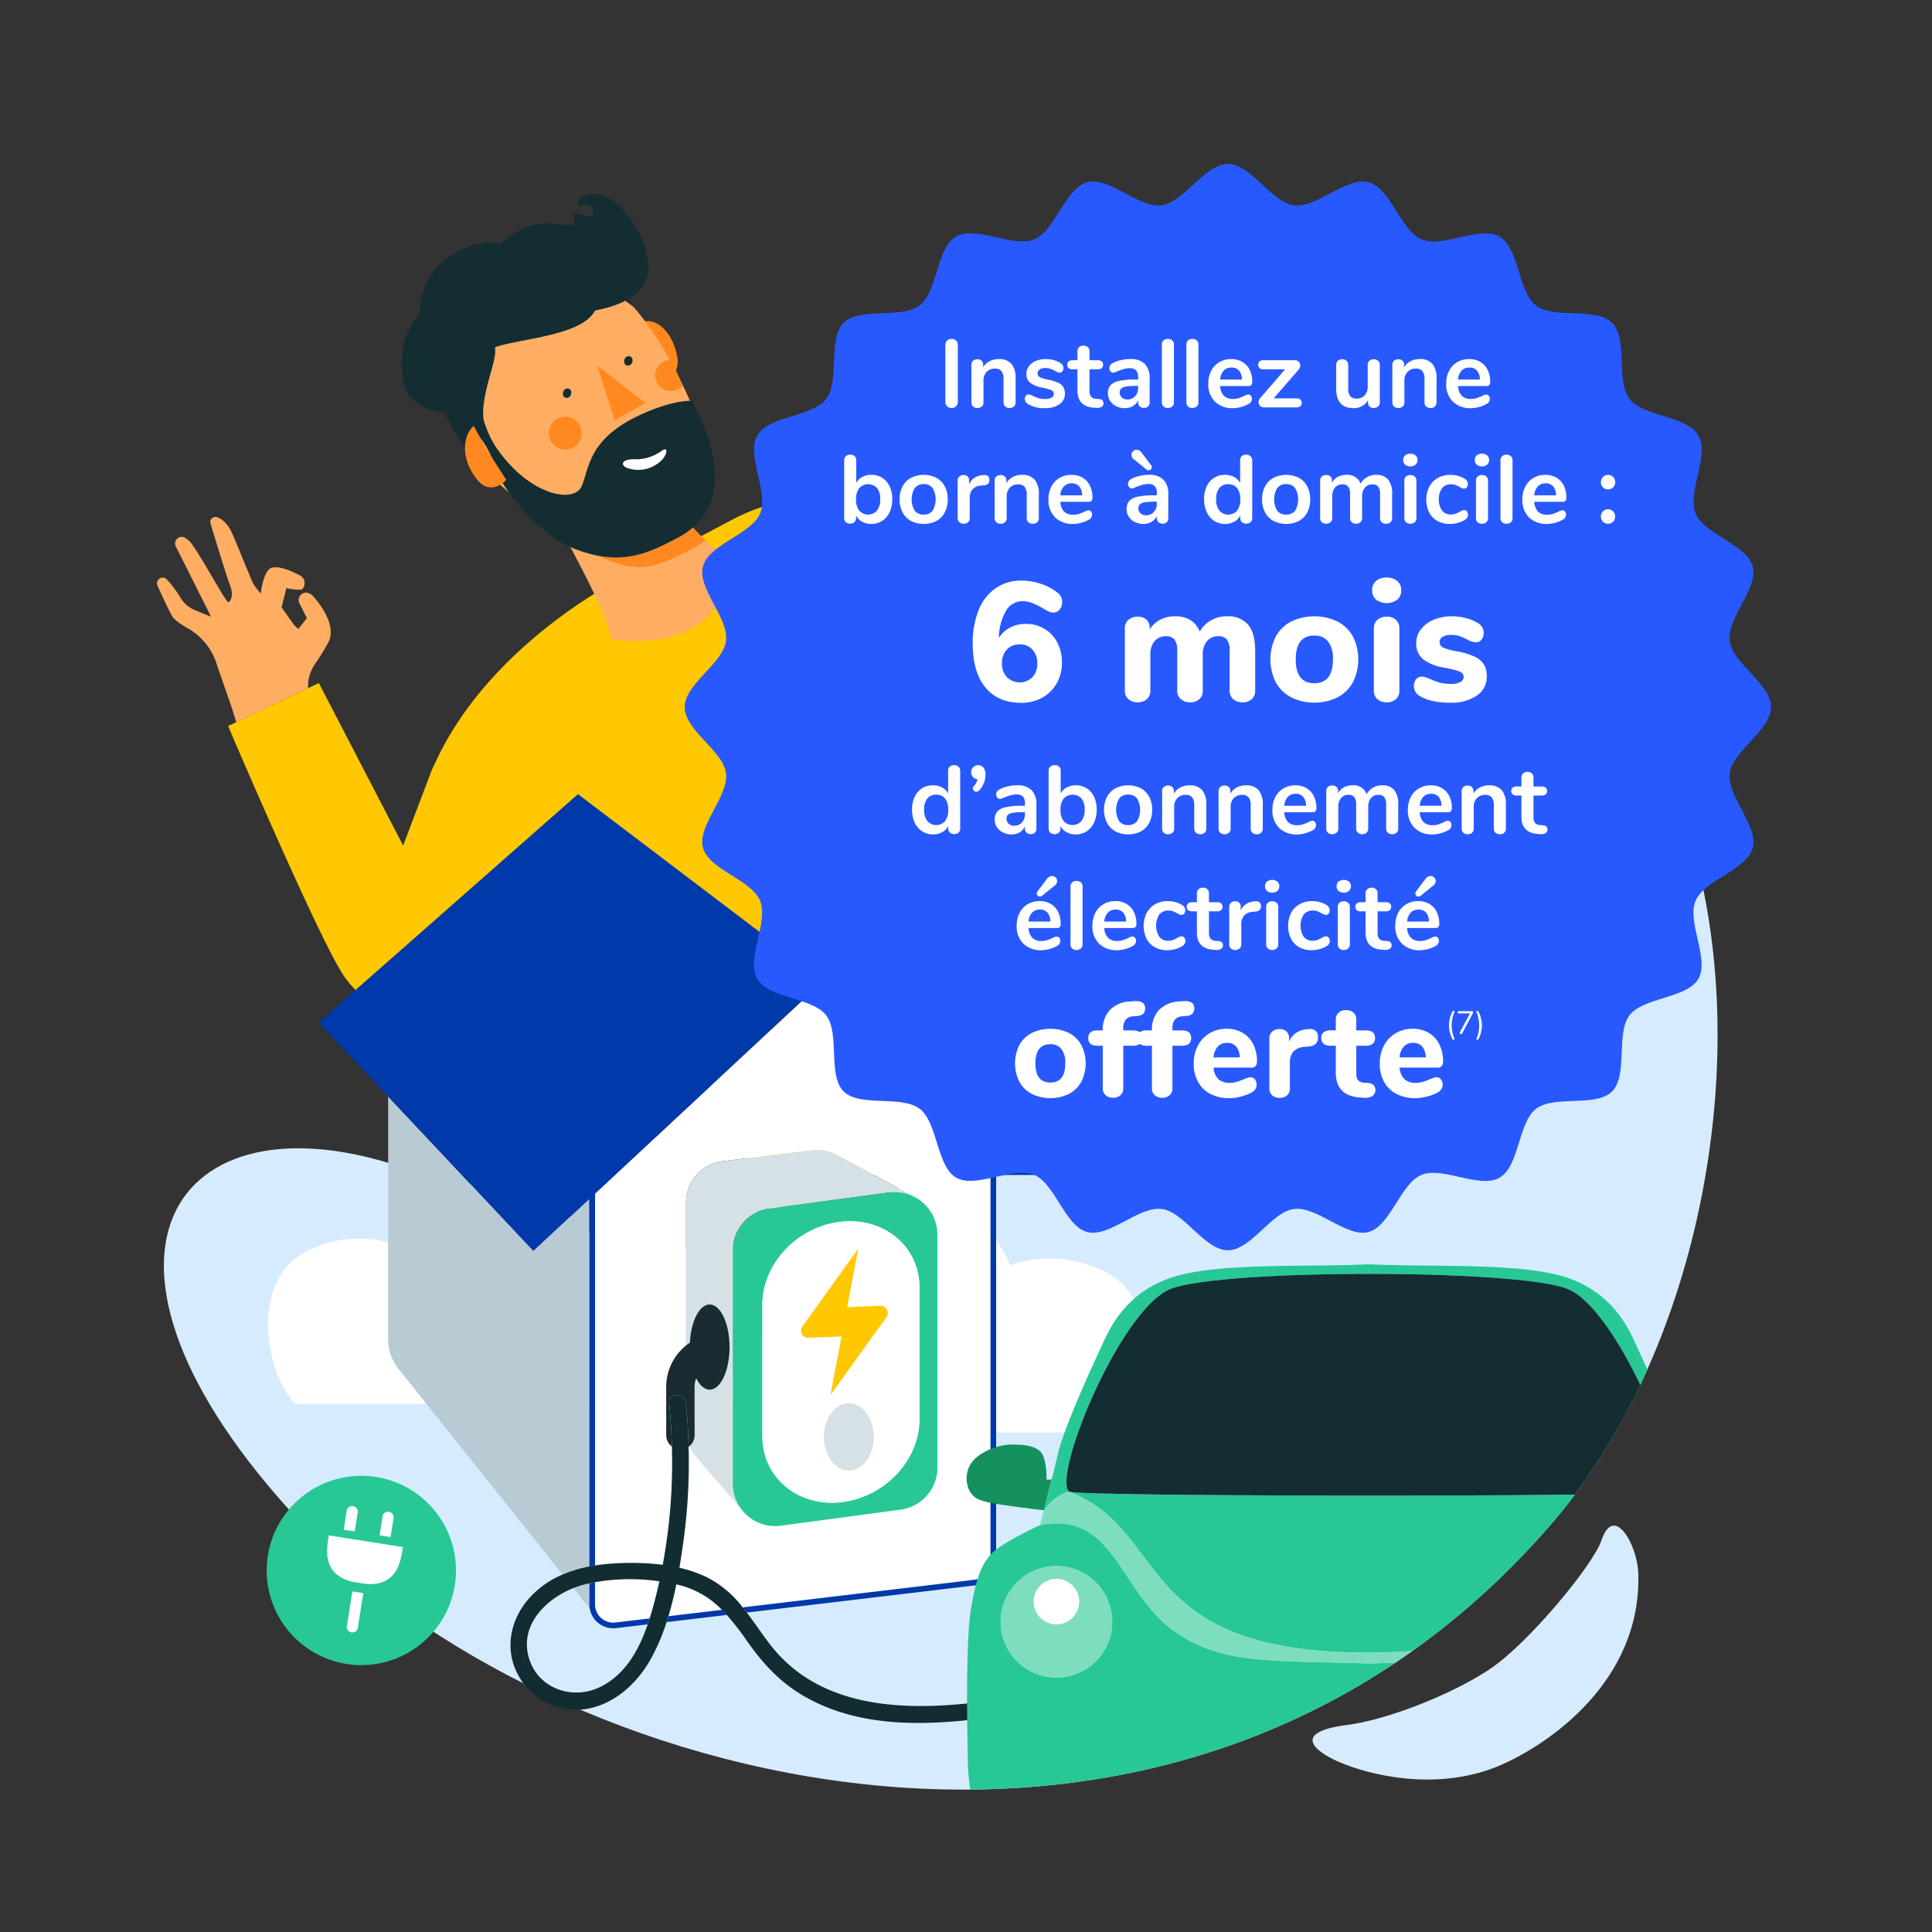 <?xml version="1.0" encoding="UTF-8"?>
<svg xmlns="http://www.w3.org/2000/svg" id="Calque_1" data-name="Calque 1" viewBox="0 0 480 480">
  <rect x="0" y="0" width="480" height="480" fill="#333333" stroke="none"/>
  <defs>
    <style>.cls-1{fill:#d7ebff;}.cls-2{fill:#fff;}.cls-3{fill:#ffad63;}.cls-4{fill:#ffc802;}.cls-5,.cls-6{fill:none;}.cls-5{stroke:#000;stroke-linecap:round;stroke-linejoin:round;stroke-width:0;}.cls-7{fill:#b8cad3;}.cls-8{fill:#0039a9;}.cls-9{fill:#d6e1e6;}.cls-10{fill:#27c896;}.cls-11{fill:#1a2c32;}.cls-12{fill:#ffc800;}.cls-13{fill:#122d32;}.cls-14{fill:#15915e;}.cls-15{fill:#132d32;}.cls-16{fill:#7ddebf;}.cls-17{fill:#ff8920;}.cls-18{fill:#2859ff;}</style>
  </defs>
  <title>480x480_charge-heure-macaron-7</title>
  <path class="cls-1" d="M292.691,136.377c-11.37,1.955-18.313,16.818-14.956,55.653,2.662,30.785-11.865,77.74-49.031,99.952-51.707,30.9-75.455,16.417-128.3-1.8-57.228-19.723-86.909,22.313-26.1,87.607s216.551,109.623,310.769,1.242c69.694-80.171,60.249-271.715-92.386-242.659"></path>
  <path class="cls-1" d="M372.906,438.507c11.825-5.14,35.078-20.873,34.111-47.753-.253-7.035-6.053-17.214-9.113-8.115-2.082,6.189-18.239,25.736-27.858,32.114s-25.484,12.541-35.4,13.815c-13.52,1.738-8.534,6.383-1.746,9.288s24.025,7.6,40,.651"></path>
  <path class="cls-2" d="M277.533,355.9H184.041s-10.992-26.707,15.042-25.325c0,0-2.731-33.954,29.324-32.561,17.518.762,22.469,16.376,22.469,16.376a29.771,29.771,0,0,1,24.916,2.315c12.758,7.426,10.218,30.085,1.742,39.2"></path>
  <path class="cls-2" d="M73.341,348.8h88.838s10.445-25.377-14.293-24.064c0,0,2.595-32.264-27.864-30.94-16.646.724-21.35,15.56-21.35,15.56A28.288,28.288,0,0,0,75,311.558c-12.123,7.056-9.709,28.587-1.655,37.244"></path>
  <path class="cls-3" d="M78.2,165.071a61.272,61.272,0,0,0,3.368-5.438c1.987-3.786-1.34-8.706-3.568-11.286a2.869,2.869,0,0,0-1.8-1.1,1.848,1.848,0,0,0-1.791,2.7l1.848,3.632L74.1,156.285,73,155.193l-3.045-4.271,1.193-4.8a13.863,13.863,0,0,0,3.71.371c.811-.248,1.482-2.567-.342-3.525-1.649-.867-4.556-2.32-6.822-1.962s-2.9,6.457-2.9,6.457a17.966,17.966,0,0,1-1.938-2.564c-.409-.845-3.42-8.268-4.973-11.936-1.268-3-2.82-4.109-4.036-4.481a1.259,1.259,0,0,0-1.542,1.585c1.162,3.844,4.065,13.377,4.892,15.476.9,2.285.114,3.854-.438,4.073s-6.068-10.221-8.924-14.2a5.518,5.518,0,0,0-2.034-1.885,1.628,1.628,0,0,0-2.129,2.214l8.777,17.5-4.1-1.7a7.258,7.258,0,0,1-3.335-2.791A30.141,30.141,0,0,0,41.4,143.9l-.053-.047a1.418,1.418,0,0,0-2.212,1.663c.938,2.078,2.769,6.073,3.663,7.607.519.891,2.171,2.01,3.908,3.005a15.459,15.459,0,0,1,6.954,8.354l4.02,11.647,1.024,3.3,17.842-8.458A9.7,9.7,0,0,1,78.2,165.071Z"></path>
  <path class="cls-4" d="M291.715,49.921S270.337,62.415,268.8,60.178l2.787,36.795L202.3,122.062,190.741,125.5a47.735,47.735,0,0,0-8.684,3.546L154.523,143.6c-.5.265-1,.547-1.491.824-2.48,1.291-32.122,17.179-44.881,45.044a23.5,23.5,0,0,0-1.081,2.4l-.423,1.116h0l-6.487,17.1L79.215,169.7l-2.67,1.266L58.7,179.424l-2.029.962s23.565,55.265,29.152,62.633c11.261,14.852,26.591,11.377,35.405-.761,1.716-2.363,13.767-24.185,21.944-39.083l48.242,97.686,100.212-35.347-50.6-108.666c20.176-13.66,50.388-35.178,57.181-45.907C304.971,100.268,301.717,89.1,291.715,49.921ZM188.366,226.546,240.448,241.8Z"></path>
  <line class="cls-5" x1="240.448" y1="241.803" x2="188.366" y2="226.546"></line>
  <path class="cls-6" d="M152.362,404.543a5.912,5.912,0,0,1-5.825-4.858l-4.085-5.123c-6.487,2.556-12.762,8.582-11.342,16.092,1.617,8.553,10.849,12.119,18.243,8.356,6.1-3.105,9.41-9.171,11.569-15.444l-7.864.937A5.956,5.956,0,0,1,152.362,404.543Z"></path>
  <path class="cls-7" d="M146.433,297.836,132.5,310.8l-36.07-38.366v60.281a11.843,11.843,0,0,0,2.675,7.493L139.771,391.2a32.46,32.46,0,0,1,6.662-2.016Z"></path>
  <path class="cls-7" d="M146.433,398.617v-5.242c-.774.174-1.538.366-2.281.588-.565.169-1.133.375-1.7.6l4.085,5.123A5.9,5.9,0,0,1,146.433,398.617Z"></path>
  <path class="cls-2" d="M147.831,393.088v5.529a4.529,4.529,0,0,0,5.062,4.5L161.4,402.1c.284-.9.549-1.794.8-2.683q.9-3.255,1.628-6.549A50.843,50.843,0,0,0,147.831,393.088Z"></path>
  <path class="cls-2" d="M168.238,393.678c-.068-.016-.138-.029-.206-.044-.538,2.662-1.173,5.316-1.953,7.909l13.29-1.583A22.38,22.38,0,0,0,168.238,393.678Z"></path>
  <path class="cls-2" d="M242.1,392.49A4.526,4.526,0,0,0,246.09,388V281.629L201.052,247l-53.221,49.533v92.4c1.251-.2,2.511-.342,3.77-.431a65.8,65.8,0,0,1,13.06.263,138.749,138.749,0,0,0,2.278-29.38,3.508,3.508,0,0,1-1.418-2.811v-12a13.176,13.176,0,0,1,4.925-10.293v-35.55a10.294,10.294,0,0,1,8.922-10.2l22.28-2.712a10.218,10.218,0,0,1,6.5,1.282v-.006l18.989,10.222-.008.011a10.529,10.529,0,0,1,5.765,9.391v57.882a10.551,10.551,0,0,1-9.146,10.457l-29.728,3.992A10.513,10.513,0,0,1,185,375.9v.007l-.039-.046c-.193-.2-.372-.418-.548-.636l-11.625-13.491.011-.008a10.241,10.241,0,0,1-1.5-2.453c-.07.059-.137.121-.211.174a142.959,142.959,0,0,1-1.285,23.474c-.3,2.161-.628,4.368-1,6.587a32.094,32.094,0,0,1,6.917,2.4,26.38,26.38,0,0,1,8.813,7.44Z"></path>
  <path class="cls-8" d="M149.352,402a4.531,4.531,0,0,1-1.52-3.384v-5.529q-.706.131-1.4.287v5.242a5.929,5.929,0,0,0,6.625,5.885l7.864-.937q.252-.732.483-1.466l-8.512,1.014A4.532,4.532,0,0,1,149.352,402Z"></path>
  <path class="cls-8" d="M179.37,399.96l-13.29,1.583c-.147.49-.3.977-.461,1.463l14.952-1.781C180.177,400.792,179.779,400.368,179.37,399.96Z"></path>
  <path class="cls-8" d="M146.433,297.836v91.349q.7-.135,1.4-.246v-92.4L201.052,247l45.038,34.628V388a4.526,4.526,0,0,1-3.992,4.492l-57.572,6.857q.516.634,1.014,1.287l56.724-6.756a5.925,5.925,0,0,0,5.225-5.88V291.92H269.2l-64.54-48.278h0L143.592,197.3l-64.443,56.75,17.284,18.384L132.5,310.8Z"></path>
  <path class="cls-9" d="M176.314,324.108c2.728,0,4.939,4.736,4.939,10.577s-2.21,10.577-4.939,10.577c-1.3,0-2.475-1.081-3.356-2.834a6.18,6.18,0,0,0-.387,2.157v12a3.5,3.5,0,0,1-1.275,2.693,10.241,10.241,0,0,0,1.5,2.453l-.011.008,11.625,13.491a10.469,10.469,0,0,1-2.351-6.621V310.721a10.551,10.551,0,0,1,9.147-10.457l29.728-3.992a10.465,10.465,0,0,1,6.189,1.066l.008-.011-18.989-10.222v.006a10.218,10.218,0,0,0-6.5-1.282l-22.28,2.712a10.294,10.294,0,0,0-8.922,10.2v35.55q.46-.37.955-.7C171.657,328.265,173.759,324.108,176.314,324.108Z"></path>
  <path class="cls-9" d="M185,375.905V375.9c-.013-.013-.027-.025-.04-.038Z"></path>
  <path class="cls-10" d="M220.938,296.272l-29.728,3.992a10.551,10.551,0,0,0-9.147,10.457V368.6a10.469,10.469,0,0,0,2.351,6.621c.176.218.355.433.548.636.013.013.027.025.04.038a10.513,10.513,0,0,0,9.016,3.161l29.728-3.992a10.551,10.551,0,0,0,9.146-10.457V306.729a10.573,10.573,0,0,0-11.953-10.457Zm7.505,56.354c0,9.265-7.232,17.88-16.918,20.158-11.7,2.751-22.114-4.757-22.114-15.952V324.14c0-9.265,7.232-17.88,16.92-20.158,11.7-2.751,22.112,4.757,22.112,15.952Z"></path>
  <path class="cls-2" d="M206.33,303.982c-9.688,2.277-16.92,10.892-16.92,20.158v32.691c0,11.2,10.409,18.7,22.114,15.952,9.687-2.277,16.918-10.892,16.918-20.158V319.935C228.443,308.739,218.035,301.231,206.33,303.982Zm6.894,6.242-2.736,14.537,8.332-.345a1.754,1.754,0,0,1,1.741,1.731,1.723,1.723,0,0,1-.453,1.276l-13.775,19.146,2.736-14.537-8.282.343a1.808,1.808,0,0,1-1.288-3.006Zm-2.333,55.1c-3.421,0-6.2-3.738-6.2-8.351s2.774-8.351,6.2-8.351,6.2,3.738,6.2,8.351S214.313,365.323,210.892,365.323Z"></path>
  <ellipse class="cls-9" cx="210.892" cy="356.972" rx="6.195" ry="8.351"></ellipse>
  <path class="cls-11" d="M172.571,356.58v-12a6.18,6.18,0,0,1,.387-2.157c.881,1.753,2.059,2.834,3.356,2.834,2.728,0,4.939-4.736,4.939-10.577s-2.21-10.577-4.939-10.577c-2.555,0-4.657,4.157-4.912,9.485q-.494.329-.955.7a13.176,13.176,0,0,0-4.925,10.293v12a3.508,3.508,0,0,0,1.418,2.811q-.147-5.421-.682-10.825c-.267-2.662,3.89-2.635,4.154,0,.363,3.625.578,7.253.674,10.882.075-.053.141-.116.211-.174A3.5,3.5,0,0,0,172.571,356.58Z"></path>
  <path class="cls-12" d="M199.047,330.644a1.719,1.719,0,0,0,1.741,1.731l8.282-.343-2.736,14.537,13.775-19.146a1.723,1.723,0,0,0,.453-1.276,1.754,1.754,0,0,0-1.741-1.731l-8.332.345,2.736-14.537L199.5,329.369A1.724,1.724,0,0,0,199.047,330.644Z"></path>
  <path class="cls-13" d="M246.953,422.409c-19.474,2.744-42.632,3.263-55.8-14.063-1.927-2.535-3.694-5.2-5.614-7.712q-.5-.652-1.014-1.287a26.38,26.38,0,0,0-8.813-7.44,32.094,32.094,0,0,0-6.917-2.4c.376-2.22.7-4.426,1-6.587a142.959,142.959,0,0,0,1.285-23.474c-.1-3.629-.311-7.257-.674-10.882-.264-2.635-4.421-2.662-4.154,0q.541,5.4.682,10.825a138.749,138.749,0,0,1-2.278,29.38,65.8,65.8,0,0,0-13.06-.263c-1.259.089-2.519.234-3.77.431q-.7.11-1.4.246a32.46,32.46,0,0,0-6.662,2.016,22.921,22.921,0,0,0-8.75,6.408c-4.19,5.068-5.564,11.915-2.592,17.937a16.3,16.3,0,0,0,16.392,9.164c7.347-.856,13.291-6.169,16.806-12.411a51.227,51.227,0,0,0,3.991-9.292c.158-.486.314-.972.461-1.463.78-2.593,1.414-5.247,1.953-7.909.068.015.138.029.206.044a22.38,22.38,0,0,1,11.131,6.282c.41.408.808.832,1.2,1.265a67.426,67.426,0,0,1,5.071,6.538c3.716,5.286,7.857,9.881,13.445,13.242,14.772,8.884,32.59,7.717,48.971,5.409C250.693,426.043,249.572,422.04,246.953,422.409ZM162.2,399.417c-.247.889-.512,1.786-.8,2.683q-.232.734-.483,1.466c-2.158,6.273-5.467,12.339-11.569,15.444-7.394,3.763-16.626.2-18.243-8.356-1.42-7.51,4.855-13.536,11.342-16.092.567-.223,1.135-.43,1.7-.6.743-.222,1.507-.413,2.281-.588q.692-.156,1.4-.287a50.843,50.843,0,0,1,16-.22Q163.1,396.16,162.2,399.417Z"></path>
  <path class="cls-10" d="M113,393.836A23.515,23.515,0,1,1,93.43,366.949,23.515,23.515,0,0,1,113,393.836"></path>
  <path class="cls-2" d="M81.68,381.467c-.619,3.936-1.492,9.511,5.64,11.483l3.894.613c7.391.314,8.275-5.259,8.894-9.195l-3.506-.552-2.728-.43-6.182-.974-2.725-.429"></path>
  <path class="cls-2" d="M88.124,380.473l.773-4.905a1.4,1.4,0,0,0-2.727-.43l-.773,4.905"></path>
  <path class="cls-2" d="M97.034,381.876l.773-4.905a1.4,1.4,0,0,0-2.729-.43l-.772,4.905"></path>
  <path class="cls-2" d="M89.292,401.912l-.359,2.256a1.393,1.393,0,1,1-2.711-.43l.547-3.451.527-3.306.259-1.595,2.71.439-.448,2.775,0,0Z"></path>
  <path class="cls-6" d="M340.153,314.1c0,.029-.01.917-.024,2.388h.047C340.162,315.02,340.153,314.132,340.153,314.1Z"></path>
  <path class="cls-14" d="M260,367.62s.144-4.123-1.007-6.28-4.6-2.493-7.814-2.445-8.485,1.869-10.259,5.225c-1.56,2.953-.772,7.427,2.658,8.593,2.671.909,7.226,1.4,9.423,1.714,2.03.29,4.769.644,6.35.773.526-2.013,1.212-4.679,1.943-7.627C260.646,367.591,260,367.62,260,367.62Z"></path>
  <path class="cls-10" d="M259.149,375.978c-.136.517-.26.989-.364,1.381.1-.4.227-.858.364-1.38Z"></path>
  <path class="cls-10" d="M340.022,412.54l.131.013.131-.013Z"></path>
  <path class="cls-10" d="M265.676,370.634h0c25.169,9.737,15.611,40.13,74.489,39.954,3.856-.012,7.412-.151,10.709-.4a194.794,194.794,0,0,0,34.2-31.151q3.219-3.7,6.21-7.713C350.336,371.816,269.855,371.587,265.676,370.634Z"></path>
  <path class="cls-10" d="M296.109,406.706c.42.222.841.438,1.264.642C296.95,407.144,296.529,406.929,296.109,406.706Z"></path>
  <path class="cls-10" d="M308.157,410.706q.609.107,1.235.2Q308.766,410.814,308.157,410.706Z"></path>
  <path class="cls-10" d="M303.416,409.631q.532.151,1.075.291Q303.949,409.782,303.416,409.631Z"></path>
  <path class="cls-10" d="M304.862,410.016c.952.235,1.93.443,2.94.628C306.791,410.459,305.814,410.251,304.862,410.016Z"></path>
  <path class="cls-10" d="M300.369,408.629q1.316.5,2.683.9C302.139,409.258,301.247,408.96,300.369,408.629Z"></path>
  <path class="cls-10" d="M340.6,412.54l-.443.013.461-.013Z"></path>
  <path class="cls-10" d="M297.374,407.349c.426.205.854.4,1.284.586C298.228,407.748,297.8,407.554,297.374,407.349Z"></path>
  <path class="cls-10" d="M299.022,408.089q.487.206.98.4Q299.509,408.3,299.022,408.089Z"></path>
  <path class="cls-10" d="M294.8,405.98q.47.272.94.527Q295.27,406.251,294.8,405.98Z"></path>
  <path class="cls-10" d="M339.691,412.54l.461.013-.443-.013Z"></path>
  <path class="cls-10" d="M309.769,410.969c1.065.158,2.168.3,3.316.416C311.937,411.265,310.834,411.127,309.769,410.969Z"></path>
  <path class="cls-10" d="M293.169,404.99c.422.27.842.526,1.263.775C294.011,405.516,293.591,405.26,293.169,404.99Z"></path>
  <path class="cls-10" d="M315.252,411.588q1.846.154,3.853.267C317.765,411.778,316.483,411.69,315.252,411.588Z"></path>
  <path class="cls-10" d="M313.427,411.419q.727.073,1.479.138Q314.153,411.493,313.427,411.419Z"></path>
  <path class="cls-10" d="M260.914,373.375a12.042,12.042,0,0,1,4.6-2.8c-3.847-4.617,12.864-45.181,25.216-50.288,6.077-2.512,27.734-3.785,49.4-3.792.014-1.47.023-2.358.024-2.388,0,.029.01.917.024,2.388,21.626-.005,43.252,1.25,49.4,3.792,5.9,2.438,12.782,12.956,17.954,23.786q.9-1.893,1.751-3.819c-1.244-2.764-2.474-5.431-3.573-7.784-3.548-7.6-9.438-13.386-18.68-15.709-12-3.016-31.807-1.914-46.877-2.659-15.07.745-34.881-.358-46.877,2.659-9.242,2.323-15.132,8.111-18.68,15.709-4.2,8.986-10.309,22.517-11.767,28.756-.5,2.158-1.028,4.317-1.533,6.351-.731,2.948-1.418,5.614-1.943,7.627l-.2.778A7.9,7.9,0,0,1,260.914,373.375Z"></path>
  <path class="cls-10" d="M346.653,413.112c-2.056.05-4.217.1-6.5.171-25.262-.741-35.953.011-47.2-7.191-14.856-9.513-15.529-30.948-34.583-27.182,0,0-9.876,4.554-12.273,7.335s-3.643,6.088-4.89,13.662-.959,27.133-.767,37.1a54.484,54.484,0,0,0,.614,7.592C277.175,444.306,313.861,435.067,346.653,413.112Zm-84.188-24.038a13.854,13.854,0,1,1-13.854,13.854A13.881,13.881,0,0,1,262.465,389.074Z"></path>
  <path class="cls-15" d="M389.578,320.283c-6.149-2.542-27.776-3.8-49.4-3.792h-.047c-21.668.007-43.325,1.28-49.4,3.792-12.352,5.106-29.062,45.671-25.216,50.288a.359.359,0,0,0,.165.063c4.178.953,84.66,1.183,125.611.689a159.718,159.718,0,0,0,16.245-27.253C402.359,333.239,395.474,322.721,389.578,320.283Z"></path>
  <path class="cls-16" d="M262.465,416.783a13.854,13.854,0,1,0-13.854-13.854A13.881,13.881,0,0,0,262.465,416.783Zm0-24.5a5.633,5.633,0,1,1-5.633,5.633A5.643,5.643,0,0,1,262.465,392.286Z"></path>
  <path class="cls-2" d="M262.465,403.552a5.633,5.633,0,1,0-5.633-5.633A5.644,5.644,0,0,0,262.465,403.552Z"></path>
  <path class="cls-16" d="M292.953,406.093c11.246,7.2,21.937,6.449,47.2,7.191,2.283-.067,4.444-.122,6.5-.171,1.416-.948,2.822-1.93,4.223-2.926-3.3.249-6.853.389-10.709.4-58.878.176-49.32-30.217-74.489-39.954h0a.359.359,0,0,1-.165-.063,12.042,12.042,0,0,0-4.6,2.8,7.9,7.9,0,0,0-1.765,2.6h0c-.137.522-.259.984-.364,1.38s-.19.713-.256.963l-.158.59C277.424,375.145,278.1,396.58,292.953,406.093Zm47.069,6.447h.261l-.131.013.443-.013h.018l-.461.013-.461-.013h.018l.443.013Zm-45.59-6.774c-.42-.249-.841-.505-1.263-.775C293.591,405.26,294.011,405.516,294.432,405.765Zm24.674,6.089q-2.011-.114-3.853-.267C316.483,411.69,317.765,411.778,319.106,411.854Zm-4.2-.3q-.752-.065-1.479-.138Q314.154,411.493,314.905,411.558Zm-1.821-.173c-1.148-.12-2.251-.258-3.316-.416C310.834,411.127,311.937,411.265,313.085,411.385Zm-3.692-.474q-.626-.1-1.235-.2Q308.766,410.813,309.392,410.911Zm-1.591-.267c-1.01-.185-1.988-.393-2.94-.628C305.814,410.251,306.791,410.459,307.8,410.644Zm-3.31-.722q-.543-.139-1.075-.291Q303.949,409.782,304.492,409.921Zm-1.439-.394q-1.37-.4-2.683-.9C301.247,408.96,302.139,409.258,303.052,409.527ZM300,408.487q-.492-.192-.98-.4Q299.509,408.3,300,408.487Zm-1.344-.552c-.43-.187-.858-.381-1.284-.586C297.8,407.554,298.228,407.748,298.658,407.935Zm-1.286-.587c-.423-.2-.843-.42-1.264-.642C296.529,406.929,296.95,407.144,297.372,407.348Zm-1.632-.841q-.47-.255-.94-.527Q295.27,406.251,295.74,406.507Z"></path>
  <path class="cls-17" d="M161.383,86.3l3.061,9a5.835,5.835,0,0,0,3.742-6.972c-1.033-5.488-5.036-10-9.366-8.124Z"></path>
  <path class="cls-3" d="M137.353,127.939s14.206,25.09,14.235,30.262c.007,1.274,13.095,2.408,21.061-2.563s10.811-16.046,8.9-16.893c-3.821-1.694-12.189-8.925-15.516-16.333s-28.681,5.527-28.681,5.527"></path>
  <path class="cls-17" d="M145.052,136.212s9.264,5.841,16.013,4.509,14.229-6.414,14.229-6.414l-5.928-6.192s-14.865,9.965-24.314,8.1"></path>
  <path class="cls-3" d="M157.291,76.156s6.021,6.139,12.936,20.767,6.285,22.055.666,32.335-27.643,6.969-38.989-2.473-16.983-11.945-18.4-32.952,24.517-40.9,43.786-17.676"></path>
  <polygon class="cls-17" points="148.381 90.81 152.726 104.419 160.321 100.134 148.381 90.81"></polygon>
  <path class="cls-15" d="M155.107,90.117a.941.941,0,0,0,1.319.633,1.323,1.323,0,0,0,.688-1.537.942.942,0,0,0-1.319-.633,1.323,1.323,0,0,0-.688,1.537"></path>
  <path class="cls-15" d="M139.891,98.136a.941.941,0,0,0,1.319.633,1.323,1.323,0,0,0,.688-1.537.942.942,0,0,0-1.319-.633,1.323,1.323,0,0,0-.688,1.537"></path>
  <path class="cls-17" d="M136.7,109.28a4.086,4.086,0,1,0,2.045-5.4,4.086,4.086,0,0,0-2.045,5.4"></path>
  <path class="cls-17" d="M166.76,89.427a3.816,3.816,0,0,0-.58.032,3.861,3.861,0,1,0,1,7.656,3.95,3.95,0,0,0,2.431-1.3c-1.031-2.4-1.831-4.214-2.849-6.389"></path>
  <path class="cls-15" d="M157.291,76.156s-10.839-8.475-15.7-8.292c-5.887.222-5.172,6.433-10.3,7.557s-10.751,1.325-13.479,7.2c-2.986,6.428,2.19,35.612-.968,30.848-4.1-6.178-8.549-13.955-9.552-19.351-.845-4.548-.054-8.421,2.353-13.506,3.8-8.027,12.385-12.718,18.566-15.245S152.489,65.827,157.291,76.156Z"></path>
  <path class="cls-15" d="M171.822,99.585s-4.352-.374-12.7,3.46c-13.273,6.1-12.734,13.657-14.652,17.845s-12.76,2.332-20.964-9.383c-4.873-6.957-5.64-18.071-4.608-21.879s4.106-3.831,16.627-7.565S155.9,72,156.995,68.529c2.955-9.374-7.235-17.912-18.157-7.787-6.677-2.793-15.209,1.388-18.421,7.761-15.775,4.817-16.459,20.06-4.146,39.179,2.156-.425,3.772.077,8.762,12.617,5.593,8.4,12.412,14.012,17.886,16.123,11.685,4.506,18.5.813,25.41-2.8,12.391-6.471,11.188-20,3.492-34.039"></path>
  <path class="cls-2" d="M164.371,112.026a10.818,10.818,0,0,1-6.36,2.082c-3.485-.153-3.894,1.289-2.489,2.034a8.061,8.061,0,0,0,7.33-.621c3.019-1.692,3.5-5.018,1.519-3.495"></path>
  <path class="cls-15" d="M120.195,104.844c-1.017-6.615,3.316-14.872,2.8-18.244a.4.4,0,0,1,.277-.436c6.674-2.155,21.262-2.806,24.568-9,7.116-1.417,13.642-4.388,13.188-11.743s-7.616-17.277-13.1-17.194c-3.511.053-4.329,1.484-4.463,2.505a.521.521,0,0,0,.784.506c1.033-.609,2.858-1.182,3.277,2,.291,1.516-5.487-1.042-5,.084.273.629.424,2.442-.254,2.546-1.655.253-4.2-.234-6.205-.366-2.738-.181-7.628,1.161-11.915,5.233-3.524-2.106-19.158,2.151-19.885,16.339-.331,2.688-5.635,5.689-4.16,16.924S117.638,101.79,120.195,104.844Z"></path>
  <path class="cls-17" d="M120.8,111.511l4.991,7.709s-3.527,4.076-6.995.222-4.707-10.221-1.123-13.647Z"></path>
  <path class="cls-18" d="M440,175.682c0,5.778-9.557,10.854-10.26,16.416-.755,5.724,7.18,13.069,5.725,18.521-1.46,5.562-12.042,7.992-14.2,13.176-2.213,5.292,3.51,14.471.7,19.386-2.862,4.915-13.664,4.536-17.12,9.072s-.323,14.85-4.318,18.9c-4,4-14.365.864-18.9,4.32-4.48,3.455-4.1,14.256-9.072,17.117-4.913,2.862-14.093-2.861-19.385-.7-5.238,2.161-7.667,12.69-13.177,14.2-5.453,1.458-12.8-6.48-18.52-5.724-5.56.7-10.637,10.259-16.415,10.259s-10.855-9.557-16.417-10.259c-5.723-.756-13.067,7.181-18.522,5.724-5.56-1.458-7.99-12.041-13.175-14.2-5.292-2.214-14.472,3.511-19.385.7-4.915-2.861-4.537-13.662-9.075-17.117s-14.848-.325-18.9-4.32c-4-4-.863-14.364-4.32-18.9-3.457-4.482-14.257-4.1-17.117-9.072-2.865-4.915,2.86-14.094.7-19.386-2.16-5.238-12.688-7.669-14.2-13.176-1.455-5.453,6.427-12.8,5.725-18.521-.7-5.562-10.26-10.639-10.26-16.416s9.557-10.854,10.26-16.416c.757-5.724-7.18-13.067-5.725-18.521,1.46-5.562,12.042-7.992,14.2-13.176,2.215-5.291-3.51-14.472-.7-19.386,2.86-4.914,13.66-4.536,17.117-9.072s.323-14.85,4.32-18.9c4-4,14.363-.864,18.9-4.32,4.485-3.455,4.1-14.255,9.075-17.117,4.913-2.862,14.093,2.862,19.385.7,5.238-2.16,7.667-12.69,13.175-14.2,5.455-1.458,12.8,6.48,18.522,5.724,5.562-.7,10.637-10.259,16.417-10.259S315.911,50.3,321.471,51c5.725.756,13.067-7.181,18.52-5.724,5.565,1.459,7.995,12.042,13.177,14.2,5.292,2.214,14.472-3.51,19.385-.7,4.915,2.862,4.537,13.662,9.072,17.117s14.85.325,18.9,4.32c4,4,.863,14.365,4.318,18.9,3.455,4.482,14.257,4.1,17.12,9.072,2.86,4.914-2.862,14.095-.7,19.386,2.16,5.238,12.69,7.667,14.2,13.176,1.455,5.454-6.48,12.8-5.725,18.521C430.443,164.828,440,169.9,440,175.682Z"></path>
  <path class="cls-2" d="M235.294,100.931a1.547,1.547,0,0,1-.419-1.126V85.733a1.443,1.443,0,0,1,1.534-1.534,1.54,1.54,0,0,1,1.139.419,1.509,1.509,0,0,1,.419,1.115V99.8a1.549,1.549,0,0,1-.419,1.126,1.515,1.515,0,0,1-1.139.432A1.483,1.483,0,0,1,235.294,100.931Z"></path>
  <path class="cls-2" d="M251.294,90.408a5.436,5.436,0,0,1,1.031,3.62v5.9a1.4,1.4,0,0,1-.4,1.055,1.5,1.5,0,0,1-1.091.384,1.545,1.545,0,0,1-1.1-.384,1.376,1.376,0,0,1-.408-1.055V94.195a3.109,3.109,0,0,0-.515-1.989,1.981,1.981,0,0,0-1.618-.624,2.735,2.735,0,0,0-2.073.815,3.025,3.025,0,0,0-.779,2.182v5.345a1.378,1.378,0,0,1-.407,1.055,1.546,1.546,0,0,1-1.1.384,1.5,1.5,0,0,1-1.091-.384,1.4,1.4,0,0,1-.4-1.055V90.647a1.318,1.318,0,0,1,.408-1.007,1.544,1.544,0,0,1,1.1-.384,1.429,1.429,0,0,1,1.019.372,1.272,1.272,0,0,1,.4.971v.647a4.054,4.054,0,0,1,1.606-1.51,4.84,4.84,0,0,1,2.277-.527A3.919,3.919,0,0,1,251.294,90.408Z"></path>
  <path class="cls-2" d="M255.393,100.379a1.429,1.429,0,0,1-.767-1.294,1.138,1.138,0,0,1,.264-.779.831.831,0,0,1,.647-.3,2.652,2.652,0,0,1,1.126.383,10.408,10.408,0,0,0,1.4.551,5.686,5.686,0,0,0,1.618.192,3.078,3.078,0,0,0,1.57-.335,1.04,1.04,0,0,0,.563-.935.9.9,0,0,0-.228-.647,2.088,2.088,0,0,0-.815-.443,17.283,17.283,0,0,0-1.786-.468,6.855,6.855,0,0,1-3.056-1.222,2.719,2.719,0,0,1-.923-2.182,3.148,3.148,0,0,1,.623-1.906,4.043,4.043,0,0,1,1.714-1.318,6.246,6.246,0,0,1,2.481-.467,7.425,7.425,0,0,1,1.941.252,5.9,5.9,0,0,1,1.678.731,1.447,1.447,0,0,1,.767,1.271,1.231,1.231,0,0,1-.264.8.807.807,0,0,1-.647.324,1.3,1.3,0,0,1-.515-.108,6.772,6.772,0,0,1-.635-.324,10.087,10.087,0,0,0-1.2-.539,3.73,3.73,0,0,0-1.246-.18,2.412,2.412,0,0,0-1.4.359,1.135,1.135,0,0,0-.516.983,1,1,0,0,0,.527.911,7.531,7.531,0,0,0,2.038.624,11.615,11.615,0,0,1,2.517.767,2.947,2.947,0,0,1,1.306,1.079,3.127,3.127,0,0,1,.4,1.654,3.074,3.074,0,0,1-1.354,2.613,6.012,6.012,0,0,1-3.607.983A7.707,7.707,0,0,1,255.393,100.379Z"></path>
  <path class="cls-2" d="M274.162,100.211a.974.974,0,0,1-.468.875,2.228,2.228,0,0,1-1.33.251l-.647-.048q-4.027-.287-4.027-4.314V91.75h-1.2a1.524,1.524,0,0,1-.995-.288,1.186,1.186,0,0,1,0-1.678,1.524,1.524,0,0,1,.995-.288h1.2V87.292a1.347,1.347,0,0,1,.408-1.031,1.544,1.544,0,0,1,1.1-.384,1.512,1.512,0,0,1,1.079.384,1.349,1.349,0,0,1,.407,1.031V89.5h2.038a1.525,1.525,0,0,1,1,.288,1.188,1.188,0,0,1,0,1.678,1.525,1.525,0,0,1-1,.288h-2.038v5.441q0,1.774,1.63,1.894l.647.048Q274.162,99.2,274.162,100.211Z"></path>
  <path class="cls-2" d="M284.433,90.419a5.068,5.068,0,0,1,1.187,3.68v5.849a1.354,1.354,0,0,1-.384,1.019,1.453,1.453,0,0,1-1.055.371,1.4,1.4,0,0,1-1.019-.383,1.338,1.338,0,0,1-.4-1.007V99.42a3.128,3.128,0,0,1-1.283,1.462,3.851,3.851,0,0,1-2.025.527,4.706,4.706,0,0,1-2.133-.479,3.793,3.793,0,0,1-1.51-1.318,3.33,3.33,0,0,1-.551-1.87,2.962,2.962,0,0,1,.659-2.038,3.965,3.965,0,0,1,2.146-1.079,19.544,19.544,0,0,1,4.1-.335h.6v-.552a2.456,2.456,0,0,0-.5-1.714,2.142,2.142,0,0,0-1.63-.539,5.176,5.176,0,0,0-1.415.2q-.719.2-1.7.587a2.394,2.394,0,0,1-.911.312.9.9,0,0,1-.707-.312,1.185,1.185,0,0,1-.275-.815,1.224,1.224,0,0,1,.2-.707,1.931,1.931,0,0,1,.683-.563,7.838,7.838,0,0,1,2-.719,10.326,10.326,0,0,1,2.289-.264A4.884,4.884,0,0,1,284.433,90.419Zm-2.421,8.03a2.9,2.9,0,0,0,.755-2.073v-.5h-.432a16.557,16.557,0,0,0-2.493.144,2.421,2.421,0,0,0-1.271.5,1.282,1.282,0,0,0-.384.983,1.626,1.626,0,0,0,.54,1.258,1.9,1.9,0,0,0,1.331.491A2.558,2.558,0,0,0,282.012,98.45Z"></path>
  <path class="cls-2" d="M289.083,100.991a1.349,1.349,0,0,1-.419-1.067V85.613a1.313,1.313,0,0,1,.419-1.055,1.58,1.58,0,0,1,1.067-.359,1.628,1.628,0,0,1,1.079.359,1.3,1.3,0,0,1,.431,1.055V99.924a1.33,1.33,0,0,1-.431,1.067,1.6,1.6,0,0,1-1.079.372A1.549,1.549,0,0,1,289.083,100.991Z"></path>
  <path class="cls-2" d="M295.171,100.991a1.349,1.349,0,0,1-.419-1.067V85.613a1.313,1.313,0,0,1,.419-1.055,1.58,1.58,0,0,1,1.067-.359,1.628,1.628,0,0,1,1.079.359,1.3,1.3,0,0,1,.431,1.055V99.924a1.33,1.33,0,0,1-.431,1.067,1.6,1.6,0,0,1-1.079.372A1.549,1.549,0,0,1,295.171,100.991Z"></path>
  <path class="cls-2" d="M310.776,98.318a1.3,1.3,0,0,1,.252.839,1.453,1.453,0,0,1-.887,1.247,8.006,8.006,0,0,1-1.846.731,7.616,7.616,0,0,1-1.965.276,6.106,6.106,0,0,1-4.482-1.63,5.976,5.976,0,0,1-1.654-4.459,6.841,6.841,0,0,1,.719-3.188,5.234,5.234,0,0,1,2.025-2.157,5.739,5.739,0,0,1,2.96-.767,5.314,5.314,0,0,1,2.757.7,4.717,4.717,0,0,1,1.822,1.965,6.527,6.527,0,0,1,.647,3q0,1.031-.911,1.031h-7.071a3.769,3.769,0,0,0,.935,2.433,3.146,3.146,0,0,0,2.3.779,4.35,4.35,0,0,0,1.354-.192,13.186,13.186,0,0,0,1.33-.527,2.65,2.65,0,0,1,1.055-.383A.807.807,0,0,1,310.776,98.318Zm-6.759-6.232a3.62,3.62,0,0,0-.875,2.206h5.417a3.421,3.421,0,0,0-.719-2.217,2.372,2.372,0,0,0-1.87-.755A2.572,2.572,0,0,0,304.017,92.085Z"></path>
  <path class="cls-2" d="M323.4,100.092a1.051,1.051,0,0,1-.335.827,1.471,1.471,0,0,1-1.007.3h-8.006a1.331,1.331,0,0,1-.983-.383,1.245,1.245,0,0,1-.384-.911,1.6,1.6,0,0,1,.432-1.055l6.161-7.119h-5.346a1.516,1.516,0,0,1-1.007-.288,1.217,1.217,0,0,1,0-1.678,1.516,1.516,0,0,1,1.007-.288h7.743a1.346,1.346,0,0,1,.995.372,1.255,1.255,0,0,1,.372.923,1.59,1.59,0,0,1-.408,1.055l-6.184,7.119h5.609Q323.4,98.965,323.4,100.092Z"></path>
  <path class="cls-2" d="M342.4,89.641a1.347,1.347,0,0,1,.408,1.031v9.3a1.3,1.3,0,0,1-.419,1.007,1.556,1.556,0,0,1-1.091.384,1.446,1.446,0,0,1-1.031-.36,1.281,1.281,0,0,1-.383-.983v-.6a3.813,3.813,0,0,1-1.486,1.474,4.294,4.294,0,0,1-2.109.516q-4.315,0-4.314-4.842v-5.9a1.347,1.347,0,0,1,.407-1.031,1.511,1.511,0,0,1,1.079-.384,1.547,1.547,0,0,1,1.1.384,1.349,1.349,0,0,1,.407,1.031v5.92a2.828,2.828,0,0,0,.5,1.846,1.951,1.951,0,0,0,1.582.6,2.581,2.581,0,0,0,2-.827,3.126,3.126,0,0,0,.755-2.193V90.671a1.347,1.347,0,0,1,.407-1.031,1.511,1.511,0,0,1,1.079-.384A1.545,1.545,0,0,1,342.4,89.641Z"></path>
  <path class="cls-2" d="M355.876,90.408a5.436,5.436,0,0,1,1.031,3.62v5.9a1.4,1.4,0,0,1-.4,1.055,1.5,1.5,0,0,1-1.091.384,1.545,1.545,0,0,1-1.1-.384,1.376,1.376,0,0,1-.408-1.055V94.195a3.109,3.109,0,0,0-.515-1.989,1.981,1.981,0,0,0-1.618-.624,2.735,2.735,0,0,0-2.073.815,3.025,3.025,0,0,0-.779,2.182v5.345a1.378,1.378,0,0,1-.407,1.055,1.546,1.546,0,0,1-1.1.384,1.5,1.5,0,0,1-1.091-.384,1.4,1.4,0,0,1-.4-1.055V90.647a1.318,1.318,0,0,1,.408-1.007,1.544,1.544,0,0,1,1.1-.384,1.429,1.429,0,0,1,1.019.372,1.272,1.272,0,0,1,.4.971v.647a4.054,4.054,0,0,1,1.606-1.51,4.84,4.84,0,0,1,2.277-.527A3.919,3.919,0,0,1,355.876,90.408Z"></path>
  <path class="cls-2" d="M369.887,98.318a1.3,1.3,0,0,1,.252.839,1.453,1.453,0,0,1-.887,1.247,8.006,8.006,0,0,1-1.846.731,7.616,7.616,0,0,1-1.965.276,6.106,6.106,0,0,1-4.482-1.63,5.976,5.976,0,0,1-1.654-4.459,6.841,6.841,0,0,1,.719-3.188,5.234,5.234,0,0,1,2.025-2.157,5.739,5.739,0,0,1,2.96-.767,5.314,5.314,0,0,1,2.757.7,4.717,4.717,0,0,1,1.822,1.965,6.527,6.527,0,0,1,.647,3q0,1.031-.911,1.031h-7.071a3.769,3.769,0,0,0,.935,2.433,3.146,3.146,0,0,0,2.3.779,4.35,4.35,0,0,0,1.354-.192,13.186,13.186,0,0,0,1.33-.527,2.65,2.65,0,0,1,1.055-.383A.807.807,0,0,1,369.887,98.318Zm-6.759-6.232a3.62,3.62,0,0,0-.875,2.206h5.417a3.421,3.421,0,0,0-.719-2.217,2.372,2.372,0,0,0-1.87-.755A2.572,2.572,0,0,0,363.127,92.085Z"></path>
  <path class="cls-2" d="M219.187,118.717a5,5,0,0,1,1.833,2.109,7.26,7.26,0,0,1,.66,3.188,7.5,7.5,0,0,1-.66,3.224,5.085,5.085,0,0,1-1.846,2.169,4.855,4.855,0,0,1-2.7.767,4.6,4.6,0,0,1-2.265-.551,3.752,3.752,0,0,1-1.522-1.534v.6a1.348,1.348,0,0,1-.407,1.031,1.51,1.51,0,0,1-1.079.383,1.466,1.466,0,0,1-1.067-.383,1.369,1.369,0,0,1-.4-1.031V114.354a1.3,1.3,0,0,1,.419-1.006,1.552,1.552,0,0,1,1.091-.384,1.571,1.571,0,0,1,1.079.359,1.245,1.245,0,0,1,.407.983v5.657a3.585,3.585,0,0,1,1.51-1.474,4.727,4.727,0,0,1,2.229-.516A4.96,4.96,0,0,1,219.187,118.717Zm-1.294,8.126a4.479,4.479,0,0,0,.791-2.829,4.277,4.277,0,0,0-.779-2.756,3.03,3.03,0,0,0-4.435.012,4.371,4.371,0,0,0-.779,2.792,4.42,4.42,0,0,0,.779,2.8,2.955,2.955,0,0,0,4.422-.024Z"></path>
  <path class="cls-2" d="M226.342,129.432a5.137,5.137,0,0,1-2.1-2.133,6.761,6.761,0,0,1-.743-3.236,6.691,6.691,0,0,1,.743-3.224,5.157,5.157,0,0,1,2.1-2.122,7.056,7.056,0,0,1,6.3,0,5.091,5.091,0,0,1,2.085,2.122,6.784,6.784,0,0,1,.731,3.224,6.855,6.855,0,0,1-.731,3.236,5.072,5.072,0,0,1-2.085,2.133,7.056,7.056,0,0,1-6.3,0Zm5.357-2.541a5.576,5.576,0,0,0,0-5.645,2.646,2.646,0,0,0-2.206-.971,2.68,2.68,0,0,0-2.217.971,5.54,5.54,0,0,0-.012,5.645,2.658,2.658,0,0,0,2.205.959A2.686,2.686,0,0,0,231.7,126.891Z"></path>
  <path class="cls-2" d="M245.458,118.285a1.171,1.171,0,0,1,.359.935,1.307,1.307,0,0,1-.312.959,1.914,1.914,0,0,1-1.126.407l-.719.072a2.915,2.915,0,0,0-2.074.959,3.136,3.136,0,0,0-.659,2.038v5.034a1.33,1.33,0,0,1-.431,1.067,1.6,1.6,0,0,1-1.079.372,1.549,1.549,0,0,1-1.067-.372,1.349,1.349,0,0,1-.419-1.067v-9.276a1.283,1.283,0,0,1,.419-1.031,1.545,1.545,0,0,1,1.043-.36,1.443,1.443,0,0,1,1.006.348,1.274,1.274,0,0,1,.384.995v.959a3.542,3.542,0,0,1,1.354-1.63,4.152,4.152,0,0,1,2-.647l.335-.024A1.293,1.293,0,0,1,245.458,118.285Z"></path>
  <path class="cls-2" d="M257.06,119.172a5.436,5.436,0,0,1,1.031,3.62v5.9a1.4,1.4,0,0,1-.4,1.055,1.5,1.5,0,0,1-1.091.384,1.545,1.545,0,0,1-1.1-.384,1.376,1.376,0,0,1-.408-1.055v-5.729a3.109,3.109,0,0,0-.515-1.989,1.981,1.981,0,0,0-1.618-.624,2.735,2.735,0,0,0-2.073.815,3.025,3.025,0,0,0-.779,2.182v5.345a1.378,1.378,0,0,1-.407,1.055,1.546,1.546,0,0,1-1.1.384,1.5,1.5,0,0,1-1.091-.384,1.4,1.4,0,0,1-.4-1.055v-9.276a1.318,1.318,0,0,1,.408-1.007,1.544,1.544,0,0,1,1.1-.384,1.429,1.429,0,0,1,1.019.372,1.272,1.272,0,0,1,.4.971v.647a4.054,4.054,0,0,1,1.606-1.51,4.84,4.84,0,0,1,2.277-.527A3.919,3.919,0,0,1,257.06,119.172Z"></path>
  <path class="cls-2" d="M271.07,127.083a1.3,1.3,0,0,1,.252.839,1.453,1.453,0,0,1-.887,1.247,8.006,8.006,0,0,1-1.846.731,7.616,7.616,0,0,1-1.965.276,6.106,6.106,0,0,1-4.482-1.63,5.976,5.976,0,0,1-1.654-4.459,6.841,6.841,0,0,1,.719-3.188,5.234,5.234,0,0,1,2.025-2.157,5.739,5.739,0,0,1,2.96-.767,5.314,5.314,0,0,1,2.757.7,4.717,4.717,0,0,1,1.822,1.965,6.527,6.527,0,0,1,.647,3q0,1.031-.911,1.031h-7.071a3.769,3.769,0,0,0,.935,2.433,3.146,3.146,0,0,0,2.3.779,4.35,4.35,0,0,0,1.354-.192,13.186,13.186,0,0,0,1.33-.527,2.65,2.65,0,0,1,1.055-.383A.807.807,0,0,1,271.07,127.083Zm-6.759-6.232a3.62,3.62,0,0,0-.875,2.206h5.417a3.421,3.421,0,0,0-.719-2.217,2.372,2.372,0,0,0-1.87-.755A2.572,2.572,0,0,0,264.311,120.85Z"></path>
  <path class="cls-2" d="M289.072,119.184a5.068,5.068,0,0,1,1.187,3.68v5.849a1.354,1.354,0,0,1-.384,1.019,1.453,1.453,0,0,1-1.055.371,1.4,1.4,0,0,1-1.019-.383,1.338,1.338,0,0,1-.4-1.007v-.527a3.128,3.128,0,0,1-1.283,1.462,3.851,3.851,0,0,1-2.025.527,4.706,4.706,0,0,1-2.133-.479,3.793,3.793,0,0,1-1.51-1.318,3.33,3.33,0,0,1-.551-1.87,2.962,2.962,0,0,1,.659-2.038,3.965,3.965,0,0,1,2.146-1.079,19.544,19.544,0,0,1,4.1-.335h.6V122.5a2.456,2.456,0,0,0-.5-1.714,2.142,2.142,0,0,0-1.63-.539,5.176,5.176,0,0,0-1.415.2q-.719.2-1.7.587a2.394,2.394,0,0,1-.911.312.9.9,0,0,1-.707-.312,1.185,1.185,0,0,1-.275-.815,1.224,1.224,0,0,1,.2-.707,1.931,1.931,0,0,1,.683-.563,7.838,7.838,0,0,1,2-.719,10.326,10.326,0,0,1,2.289-.264A4.884,4.884,0,0,1,289.072,119.184Zm-7.323-5.045a1.4,1.4,0,0,1-.647-1.151,1.179,1.179,0,0,1,.383-.875,1.264,1.264,0,0,1,.911-.372,1.568,1.568,0,0,1,1.246.719l2.325,3.092a.765.765,0,0,1,.192.527.778.778,0,0,1-.767.767.923.923,0,0,1-.551-.192Zm4.9,13.076a2.9,2.9,0,0,0,.755-2.073v-.5h-.432a16.557,16.557,0,0,0-2.493.144,2.421,2.421,0,0,0-1.271.5,1.282,1.282,0,0,0-.384.983,1.626,1.626,0,0,0,.54,1.258,1.9,1.9,0,0,0,1.331.491A2.558,2.558,0,0,0,286.65,127.214Z"></path>
  <path class="cls-2" d="M310.681,113.348a1.281,1.281,0,0,1,.432,1.006v14.334a1.348,1.348,0,0,1-.407,1.031,1.71,1.71,0,0,1-2.158,0,1.346,1.346,0,0,1-.407-1.031v-.6a3.755,3.755,0,0,1-1.522,1.534,4.6,4.6,0,0,1-2.265.551,4.854,4.854,0,0,1-2.7-.767,5.086,5.086,0,0,1-1.846-2.169,7.5,7.5,0,0,1-.659-3.224,7.26,7.26,0,0,1,.659-3.188,4.84,4.84,0,0,1,4.542-2.853,4.7,4.7,0,0,1,2.253.527,3.662,3.662,0,0,1,1.51,1.486v-5.681a1.271,1.271,0,0,1,.4-.971,1.5,1.5,0,0,1,1.066-.372A1.6,1.6,0,0,1,310.681,113.348Zm-3.32,13.519a4.423,4.423,0,0,0,.779-2.8,4.373,4.373,0,0,0-.779-2.792,2.653,2.653,0,0,0-2.193-.971,2.728,2.728,0,0,0-2.229.959,4.229,4.229,0,0,0-.791,2.756,4.479,4.479,0,0,0,.791,2.829,2.955,2.955,0,0,0,4.422.024Z"></path>
  <path class="cls-2" d="M316.4,129.432a5.137,5.137,0,0,1-2.1-2.133,6.761,6.761,0,0,1-.743-3.236,6.691,6.691,0,0,1,.743-3.224,5.157,5.157,0,0,1,2.1-2.122,7.056,7.056,0,0,1,6.3,0,5.091,5.091,0,0,1,2.085,2.122,6.784,6.784,0,0,1,.731,3.224,6.855,6.855,0,0,1-.731,3.236,5.072,5.072,0,0,1-2.085,2.133,7.056,7.056,0,0,1-6.3,0Zm5.357-2.541a5.576,5.576,0,0,0,0-5.645,2.646,2.646,0,0,0-2.206-.971,2.68,2.68,0,0,0-2.217.971,5.54,5.54,0,0,0-.012,5.645,2.658,2.658,0,0,0,2.205.959A2.686,2.686,0,0,0,321.755,126.891Z"></path>
  <path class="cls-2" d="M344.851,119.112a5.447,5.447,0,0,1,1.019,3.68v5.9a1.351,1.351,0,0,1-.419,1.067,1.585,1.585,0,0,1-1.091.372,1.549,1.549,0,0,1-1.066-.372,1.349,1.349,0,0,1-.419-1.067v-5.9a2.963,2.963,0,0,0-.468-1.882,1.747,1.747,0,0,0-1.426-.563,2.349,2.349,0,0,0-1.87.8,3.24,3.24,0,0,0-.695,2.193v5.345a1.351,1.351,0,0,1-.419,1.067,1.55,1.55,0,0,1-1.067.372,1.6,1.6,0,0,1-1.079-.372,1.331,1.331,0,0,1-.432-1.067v-5.9a2.966,2.966,0,0,0-.467-1.882,1.747,1.747,0,0,0-1.426-.563,2.313,2.313,0,0,0-1.858.8,3.279,3.279,0,0,0-.683,2.193v5.345a1.33,1.33,0,0,1-.431,1.067,1.6,1.6,0,0,1-1.079.372,1.549,1.549,0,0,1-1.067-.372,1.349,1.349,0,0,1-.419-1.067v-9.276a1.265,1.265,0,0,1,.432-1.031,1.627,1.627,0,0,1,1.079-.36,1.488,1.488,0,0,1,1.019.348,1.254,1.254,0,0,1,.4.995v.576a3.758,3.758,0,0,1,1.474-1.462,4.36,4.36,0,0,1,2.122-.5,3.434,3.434,0,0,1,3.523,2.206,3.964,3.964,0,0,1,1.558-1.606,4.546,4.546,0,0,1,2.325-.6A3.737,3.737,0,0,1,344.851,119.112Z"></path>
  <path class="cls-2" d="M349.1,115.445a1.508,1.508,0,0,1-.479-1.163,1.471,1.471,0,0,1,.479-1.15,2.138,2.138,0,0,1,2.577,0,1.456,1.456,0,0,1,.491,1.15,1.51,1.51,0,0,1-.479,1.163,2.111,2.111,0,0,1-2.589,0Zm.228,14.311a1.349,1.349,0,0,1-.419-1.067v-9.252a1.312,1.312,0,0,1,.419-1.055,1.581,1.581,0,0,1,1.067-.36,1.628,1.628,0,0,1,1.079.36,1.3,1.3,0,0,1,.431,1.055v9.252a1.33,1.33,0,0,1-.431,1.067,1.6,1.6,0,0,1-1.079.372A1.549,1.549,0,0,1,349.333,129.755Z"></path>
  <path class="cls-2" d="M357.123,129.432a5.064,5.064,0,0,1-2.05-2.109,7.34,7.34,0,0,1,.036-6.412,5.336,5.336,0,0,1,2.121-2.169,6.307,6.307,0,0,1,3.14-.767,6.989,6.989,0,0,1,1.882.264,6.235,6.235,0,0,1,1.666.719,1.484,1.484,0,0,1,.767,1.271,1.347,1.347,0,0,1-.252.851.8.8,0,0,1-.659.323,1.429,1.429,0,0,1-.551-.12,4.9,4.9,0,0,1-.575-.288,6.476,6.476,0,0,0-1.007-.492,3.134,3.134,0,0,0-1.1-.18,2.8,2.8,0,0,0-2.289.971,5.215,5.215,0,0,0,0,5.562,2.8,2.8,0,0,0,2.289.971,2.964,2.964,0,0,0,1.067-.18,9.03,9.03,0,0,0,1.042-.492,4.8,4.8,0,0,1,.624-.324,1.382,1.382,0,0,1,.527-.107.8.8,0,0,1,.647.335,1.317,1.317,0,0,1,.264.839,1.349,1.349,0,0,1-.18.707,1.619,1.619,0,0,1-.587.54,6.294,6.294,0,0,1-1.726.755,7.426,7.426,0,0,1-2.013.276A6.207,6.207,0,0,1,357.123,129.432Z"></path>
  <path class="cls-2" d="M366.891,115.445a1.508,1.508,0,0,1-.479-1.163,1.471,1.471,0,0,1,.479-1.15,2.138,2.138,0,0,1,2.577,0,1.456,1.456,0,0,1,.491,1.15,1.51,1.51,0,0,1-.479,1.163,2.111,2.111,0,0,1-2.589,0Zm.228,14.311a1.349,1.349,0,0,1-.419-1.067v-9.252a1.312,1.312,0,0,1,.419-1.055,1.581,1.581,0,0,1,1.067-.36,1.628,1.628,0,0,1,1.079.36,1.3,1.3,0,0,1,.431,1.055v9.252a1.33,1.33,0,0,1-.431,1.067,1.6,1.6,0,0,1-1.079.372A1.549,1.549,0,0,1,367.118,129.755Z"></path>
  <path class="cls-2" d="M373.207,129.755a1.349,1.349,0,0,1-.419-1.067V114.378a1.313,1.313,0,0,1,.419-1.055,1.58,1.58,0,0,1,1.067-.359,1.628,1.628,0,0,1,1.079.359,1.3,1.3,0,0,1,.431,1.055v14.311a1.33,1.33,0,0,1-.431,1.067,1.6,1.6,0,0,1-1.079.372A1.549,1.549,0,0,1,373.207,129.755Z"></path>
  <path class="cls-2" d="M388.812,127.083a1.3,1.3,0,0,1,.252.839,1.453,1.453,0,0,1-.887,1.247,8.006,8.006,0,0,1-1.846.731,7.616,7.616,0,0,1-1.965.276,6.106,6.106,0,0,1-4.482-1.63,5.976,5.976,0,0,1-1.654-4.459,6.841,6.841,0,0,1,.719-3.188,5.234,5.234,0,0,1,2.025-2.157,5.739,5.739,0,0,1,2.96-.767,5.314,5.314,0,0,1,2.757.7,4.717,4.717,0,0,1,1.822,1.965,6.527,6.527,0,0,1,.647,3q0,1.031-.911,1.031h-7.071a3.769,3.769,0,0,0,.935,2.433,3.146,3.146,0,0,0,2.3.779,4.35,4.35,0,0,0,1.354-.192,13.186,13.186,0,0,0,1.33-.527,2.65,2.65,0,0,1,1.055-.383A.807.807,0,0,1,388.812,127.083Zm-6.759-6.232a3.62,3.62,0,0,0-.875,2.206h5.417a3.421,3.421,0,0,0-.719-2.217,2.372,2.372,0,0,0-1.87-.755A2.572,2.572,0,0,0,382.052,120.85Z"></path>
  <path class="cls-2" d="M398.243,121.078a1.763,1.763,0,0,1-.5-1.283,1.774,1.774,0,1,1,3.547,0,1.764,1.764,0,0,1-.5,1.283,1.824,1.824,0,0,1-2.541,0Zm0,8.533a1.887,1.887,0,0,1,0-2.565,1.824,1.824,0,0,1,2.541,0,1.885,1.885,0,0,1,0,2.565,1.823,1.823,0,0,1-2.541,0Z"></path>
  <path class="cls-2" d="M259.492,156.224a8.516,8.516,0,0,1,3.192,3.4,10.446,10.446,0,0,1,1.155,4.956,10.312,10.312,0,0,1-1.3,5.187,9.231,9.231,0,0,1-3.612,3.57,10.55,10.55,0,0,1-5.208,1.281q-5.755,0-8.9-3.822t-3.15-10.92a21.563,21.563,0,0,1,1.47-8.3,11.917,11.917,0,0,1,4.221-5.439,11.033,11.033,0,0,1,6.4-1.89,15.453,15.453,0,0,1,4.83.8,12.58,12.58,0,0,1,4.158,2.226,3.117,3.117,0,0,1,.861.987,2.756,2.756,0,0,1,.273,1.281,2.94,2.94,0,0,1-.609,1.869,1.834,1.834,0,0,1-1.491.777,2.728,2.728,0,0,1-.945-.147,7.977,7.977,0,0,1-1.071-.525,25.446,25.446,0,0,0-3-1.575,6.814,6.814,0,0,0-2.709-.567,4.7,4.7,0,0,0-4.137,2.394,13.7,13.7,0,0,0-1.743,6.72,6.943,6.943,0,0,1,2.73-2.541,8.228,8.228,0,0,1,3.948-.945A8.873,8.873,0,0,1,259.492,156.224Zm-2.982,12.012a4.887,4.887,0,0,0,1.2-3.444,4.828,4.828,0,0,0-1.2-3.4,4.1,4.1,0,0,0-3.171-1.3,4.168,4.168,0,0,0-3.192,1.3,4.778,4.778,0,0,0-1.218,3.4,4.854,4.854,0,0,0,1.218,3.423,4.513,4.513,0,0,0,6.363.021Z"></path>
  <path class="cls-2" d="M310.039,155.153q1.8,2.038,1.806,6.657v9.7a2.77,2.77,0,0,1-.882,2.226,3.363,3.363,0,0,1-2.268.756,3.464,3.464,0,0,1-2.268-.756,2.707,2.707,0,0,1-.924-2.226v-9.786a4.446,4.446,0,0,0-.693-2.835,2.626,2.626,0,0,0-2.121-.819,3.527,3.527,0,0,0-2.814,1.218,5.049,5.049,0,0,0-1.05,3.4v8.82a2.77,2.77,0,0,1-.882,2.226,3.363,3.363,0,0,1-2.268.756,3.464,3.464,0,0,1-2.268-.756,2.707,2.707,0,0,1-.924-2.226v-9.786a4.446,4.446,0,0,0-.693-2.835,2.626,2.626,0,0,0-2.121-.819,3.527,3.527,0,0,0-2.814,1.218,5.049,5.049,0,0,0-1.05,3.4v8.82a2.739,2.739,0,0,1-.9,2.226,3.383,3.383,0,0,1-2.247.756,3.464,3.464,0,0,1-2.268-.756,2.707,2.707,0,0,1-.924-2.226V156.1a2.586,2.586,0,0,1,.945-2.142,3.55,3.55,0,0,1,2.289-.756,3.079,3.079,0,0,1,2.1.735,2.567,2.567,0,0,1,.84,2.037v.42a6.752,6.752,0,0,1,2.625-2.436,7.858,7.858,0,0,1,3.675-.84,7.3,7.3,0,0,1,3.759.9,5.851,5.851,0,0,1,2.373,2.919,7.127,7.127,0,0,1,2.751-2.793,7.972,7.972,0,0,1,4.053-1.029A6.542,6.542,0,0,1,310.039,155.153Z"></path>
  <path class="cls-2" d="M320.791,173.255a9.274,9.274,0,0,1-3.822-3.738,12.723,12.723,0,0,1,0-11.382,9.146,9.146,0,0,1,3.822-3.717,13.367,13.367,0,0,1,11.508,0,9.154,9.154,0,0,1,3.822,3.717,12.719,12.719,0,0,1,0,11.382,9.281,9.281,0,0,1-3.822,3.738,13.176,13.176,0,0,1-11.508,0Zm10.374-9.429a6.958,6.958,0,0,0-1.2-4.452,4.163,4.163,0,0,0-3.423-1.47q-4.621,0-4.62,5.922t4.62,5.922Q331.164,169.748,331.164,163.826Z"></path>
  <path class="cls-2" d="M341.874,148.979a2.962,2.962,0,0,1-.966-2.331,2.9,2.9,0,0,1,.966-2.31,3.9,3.9,0,0,1,2.646-.84,3.852,3.852,0,0,1,2.625.861,2.889,2.889,0,0,1,.987,2.289,2.964,2.964,0,0,1-.966,2.331,4.495,4.495,0,0,1-5.292,0Zm.357,24.759a2.736,2.736,0,0,1-.9-2.226v-15.33a2.708,2.708,0,0,1,.924-2.226,3.464,3.464,0,0,1,2.268-.756,3.383,3.383,0,0,1,2.247.756,2.74,2.74,0,0,1,.9,2.226v15.33a2.739,2.739,0,0,1-.9,2.226,3.383,3.383,0,0,1-2.247.756A3.445,3.445,0,0,1,342.231,173.738Z"></path>
  <path class="cls-2" d="M355.9,174.158a10.062,10.062,0,0,1-3.318-1.344,2.566,2.566,0,0,1-.966-1.008,2.978,2.978,0,0,1-.336-1.428,2.431,2.431,0,0,1,.546-1.617,1.688,1.688,0,0,1,1.344-.651,3.324,3.324,0,0,1,1.092.189q.545.189,1.134.441a15.037,15.037,0,0,0,2.31.861,10.687,10.687,0,0,0,2.814.315,4.691,4.691,0,0,0,2.289-.462,1.4,1.4,0,0,0,.819-1.26,1.279,1.279,0,0,0-.357-.945,3.3,3.3,0,0,0-1.323-.651q-.967-.293-3.066-.714a11.564,11.564,0,0,1-5.376-2.142,5.012,5.012,0,0,1-1.638-3.99,5.46,5.46,0,0,1,1.155-3.4,7.687,7.687,0,0,1,3.171-2.373,11.457,11.457,0,0,1,4.536-.861,13.575,13.575,0,0,1,3.528.462,11.271,11.271,0,0,1,3.066,1.3,2.806,2.806,0,0,1,.756,4.032,1.67,1.67,0,0,1-1.344.672,4.92,4.92,0,0,1-2.31-.756,12.329,12.329,0,0,0-1.911-.819,6.784,6.784,0,0,0-2.037-.273,3.8,3.8,0,0,0-2.058.483,1.5,1.5,0,0,0-.756,1.323,1.454,1.454,0,0,0,.882,1.344,13.762,13.762,0,0,0,3.4.924,18.381,18.381,0,0,1,4.41,1.323,5.329,5.329,0,0,1,2.31,1.953,5.671,5.671,0,0,1,.714,2.982,5.549,5.549,0,0,1-2.457,4.746,11.044,11.044,0,0,1-6.573,1.764A20.747,20.747,0,0,1,355.9,174.158Z"></path>
  <path class="cls-2" d="M256.333,271.77a7.449,7.449,0,0,1-3.07-3,10.218,10.218,0,0,1,0-9.143,7.345,7.345,0,0,1,3.07-2.985,10.736,10.736,0,0,1,9.244,0,7.351,7.351,0,0,1,3.07,2.985,10.218,10.218,0,0,1,0,9.143,7.455,7.455,0,0,1-3.07,3,10.58,10.58,0,0,1-9.244,0Zm8.333-7.574a5.585,5.585,0,0,0-.961-3.576,3.343,3.343,0,0,0-2.75-1.181q-3.711,0-3.711,4.757t3.711,4.757Q264.666,268.953,264.667,264.2Z"></path>
  <path class="cls-2" d="M279.679,253.333a3.22,3.22,0,0,0-.607,2.091V256h2.361q2.294,0,2.294,1.923,0,1.89-2.294,1.889h-2.361v10.526a2.2,2.2,0,0,1-.726,1.788,2.717,2.717,0,0,1-1.8.607,2.767,2.767,0,0,1-1.839-.607,2.2,2.2,0,0,1-.725-1.788V259.81h-1.35q-2.26,0-2.26-1.889,0-1.923,2.26-1.923h1.35a7.033,7.033,0,0,1,1.788-5.094,7.327,7.327,0,0,1,4.925-2.092l.877-.067.607-.034q2.328,0,2.328,1.788,0,1.755-1.957,1.923l-.877.067A2.7,2.7,0,0,0,279.679,253.333Z"></path>
  <path class="cls-2" d="M291.892,253.333a3.22,3.22,0,0,0-.607,2.091V256h2.361q2.294,0,2.294,1.923,0,1.89-2.294,1.889h-2.361v10.526a2.2,2.2,0,0,1-.726,1.788,2.717,2.717,0,0,1-1.8.607,2.767,2.767,0,0,1-1.839-.607,2.2,2.2,0,0,1-.725-1.788V259.81h-1.35q-2.26,0-2.26-1.889,0-1.923,2.26-1.923h1.35a7.033,7.033,0,0,1,1.788-5.094,7.327,7.327,0,0,1,4.925-2.092l.877-.067.607-.034q2.328,0,2.328,1.788,0,1.755-1.957,1.923l-.877.067A2.7,2.7,0,0,0,291.892,253.333Z"></path>
  <path class="cls-2" d="M311.779,268.177a2.183,2.183,0,0,1,.422,1.383,1.834,1.834,0,0,1-.337,1.063,2.73,2.73,0,0,1-.945.827,12.067,12.067,0,0,1-2.665,1,11.39,11.39,0,0,1-2.8.388,10.048,10.048,0,0,1-4.706-1.046,7.315,7.315,0,0,1-3.087-2.986,9.246,9.246,0,0,1-1.08-4.571,9.372,9.372,0,0,1,1.046-4.487,7.667,7.667,0,0,1,2.9-3.053,8.133,8.133,0,0,1,4.217-1.1,7.721,7.721,0,0,1,3.964,1,6.8,6.8,0,0,1,2.648,2.834,9.3,9.3,0,0,1,.945,4.3,1.62,1.62,0,0,1-.354,1.13,1.278,1.278,0,0,1-1,.388h-9.446a4.488,4.488,0,0,0,1.214,2.884,4.005,4.005,0,0,0,2.8.894,6.013,6.013,0,0,0,1.754-.236,16.9,16.9,0,0,0,1.721-.641q.472-.2.911-.354a2.4,2.4,0,0,1,.776-.152A1.33,1.33,0,0,1,311.779,268.177Zm-9.227-8.147a4.4,4.4,0,0,0-1.045,2.682h6.511a4.4,4.4,0,0,0-.894-2.7,2.815,2.815,0,0,0-2.243-.911A3.055,3.055,0,0,0,302.552,260.029Z"></path>
  <path class="cls-2" d="M326.859,256.116a1.989,1.989,0,0,1,.59,1.569,2.251,2.251,0,0,1-.54,1.653,3.146,3.146,0,0,1-1.923.675l-1.012.1a3.841,3.841,0,0,0-2.682,1.214,3.974,3.974,0,0,0-.827,2.6v6.443a2.2,2.2,0,0,1-.725,1.788,2.718,2.718,0,0,1-1.805.607,2.766,2.766,0,0,1-1.838-.607,2.2,2.2,0,0,1-.726-1.788V257.988a2.1,2.1,0,0,1,.742-1.72,2.733,2.733,0,0,1,1.788-.607,2.473,2.473,0,0,1,1.687.59,2.062,2.062,0,0,1,.675,1.636v.911a4.689,4.689,0,0,1,1.838-2.227,5.7,5.7,0,0,1,2.682-.877l.472-.034A2.107,2.107,0,0,1,326.859,256.116Z"></path>
  <path class="cls-2" d="M341.247,269.56a1.877,1.877,0,0,1-.3,2.766,3.6,3.6,0,0,1-2.227.4l-.945-.067q-5.9-.472-5.9-6.174v-6.68h-1.35a2.532,2.532,0,0,1-1.687-.489,1.738,1.738,0,0,1-.574-1.4,1.78,1.78,0,0,1,.574-1.434,2.537,2.537,0,0,1,1.687-.489h1.35v-2.631a2.276,2.276,0,0,1,.691-1.754,2.648,2.648,0,0,1,1.873-.641,2.588,2.588,0,0,1,1.855.641,2.306,2.306,0,0,1,.675,1.754V256h2.361q2.294,0,2.294,1.923a1.738,1.738,0,0,1-.573,1.4,2.594,2.594,0,0,1-1.721.489h-2.361v7.051a2.216,2.216,0,0,0,.472,1.535,1.973,1.973,0,0,0,1.383.59l.944.067A2.377,2.377,0,0,1,341.247,269.56Z"></path>
  <path class="cls-2" d="M358,268.177a2.183,2.183,0,0,1,.422,1.383,1.834,1.834,0,0,1-.337,1.063,2.73,2.73,0,0,1-.945.827,12.067,12.067,0,0,1-2.665,1,11.39,11.39,0,0,1-2.8.388,10.048,10.048,0,0,1-4.706-1.046,7.315,7.315,0,0,1-3.087-2.986,9.246,9.246,0,0,1-1.08-4.571,9.372,9.372,0,0,1,1.046-4.487,7.667,7.667,0,0,1,2.9-3.053,8.133,8.133,0,0,1,4.217-1.1,7.721,7.721,0,0,1,3.964,1,6.8,6.8,0,0,1,2.648,2.834,9.3,9.3,0,0,1,.945,4.3,1.62,1.62,0,0,1-.354,1.13,1.278,1.278,0,0,1-1,.388h-9.446a4.488,4.488,0,0,0,1.214,2.884,4.005,4.005,0,0,0,2.8.894,6.013,6.013,0,0,0,1.754-.236,16.9,16.9,0,0,0,1.721-.641q.472-.2.911-.354a2.4,2.4,0,0,1,.776-.152A1.33,1.33,0,0,1,358,268.177Zm-9.227-8.147a4.4,4.4,0,0,0-1.045,2.682h6.511a4.4,4.4,0,0,0-.894-2.7,2.815,2.815,0,0,0-2.243-.911A3.055,3.055,0,0,0,348.77,260.029Z"></path>
  <path class="cls-2" d="M360,254.751a7.275,7.275,0,0,1,.847-3.412.313.313,0,0,1,.28-.184.23.23,0,0,1,.164.063.211.211,0,0,1,.068.16.338.338,0,0,1-.024.12,8.217,8.217,0,0,0,0,6.5.392.392,0,0,1,.024.12.207.207,0,0,1-.068.164.238.238,0,0,1-.164.06.314.314,0,0,1-.28-.184A7.276,7.276,0,0,1,360,254.751Z"></path>
  <path class="cls-2" d="M365.923,251.3a.264.264,0,0,1,.076.2.537.537,0,0,1-.072.248l-2.653,4.994a.3.3,0,0,1-.279.176.338.338,0,0,1-.228-.088.277.277,0,0,1-.1-.216.326.326,0,0,1,.056-.176l2.493-4.658h-2.757a.306.306,0,0,1-.22-.072.261.261,0,0,1-.076-.2.271.271,0,0,1,.076-.208.309.309,0,0,1,.22-.072H365.7A.3.3,0,0,1,365.923,251.3Z"></path>
  <path class="cls-2" d="M367.038,258.347a.239.239,0,0,1-.164-.06.2.2,0,0,1-.068-.156.533.533,0,0,1,.032-.128,8.3,8.3,0,0,0,0-6.5.533.533,0,0,1-.032-.128.2.2,0,0,1,.068-.156.239.239,0,0,1,.164-.06.319.319,0,0,1,.288.184,7.358,7.358,0,0,1,0,6.824A.32.32,0,0,1,367.038,258.347Z"></path>
  <path class="cls-2" d="M238.126,190.482a1.281,1.281,0,0,1,.432,1.006v14.334a1.348,1.348,0,0,1-.407,1.031,1.71,1.71,0,0,1-2.158,0,1.346,1.346,0,0,1-.407-1.031v-.6a3.755,3.755,0,0,1-1.522,1.534,4.6,4.6,0,0,1-2.265.551,4.854,4.854,0,0,1-2.7-.767,5.086,5.086,0,0,1-1.846-2.169,7.5,7.5,0,0,1-.659-3.224,7.26,7.26,0,0,1,.659-3.188,4.84,4.84,0,0,1,4.542-2.853,4.7,4.7,0,0,1,2.253.527,3.662,3.662,0,0,1,1.51,1.486v-5.681a1.271,1.271,0,0,1,.4-.971,1.5,1.5,0,0,1,1.066-.372A1.6,1.6,0,0,1,238.126,190.482ZM234.806,204a4.423,4.423,0,0,0,.779-2.8,4.373,4.373,0,0,0-.779-2.792,2.653,2.653,0,0,0-2.193-.971,2.728,2.728,0,0,0-2.229.959,4.229,4.229,0,0,0-.791,2.756,4.479,4.479,0,0,0,.791,2.829,2.955,2.955,0,0,0,4.422.024Z"></path>
  <path class="cls-2" d="M244.334,190.7a2.659,2.659,0,0,1,.5,1.75,5.629,5.629,0,0,1-1.582,3.955.874.874,0,0,1-1.282.06.772.772,0,0,1-.276-.587.815.815,0,0,1,.24-.551,3.673,3.673,0,0,0,.935-1.726,1.762,1.762,0,0,1-1.139-.539,1.622,1.622,0,0,1-.443-1.163,1.786,1.786,0,0,1,.491-1.282,1.743,1.743,0,0,1,2.553.083Z"></path>
  <path class="cls-2" d="M256.308,196.319a5.068,5.068,0,0,1,1.187,3.68v5.849a1.354,1.354,0,0,1-.384,1.019,1.453,1.453,0,0,1-1.055.371,1.4,1.4,0,0,1-1.019-.383,1.338,1.338,0,0,1-.4-1.007v-.527a3.128,3.128,0,0,1-1.283,1.462,3.851,3.851,0,0,1-2.025.527,4.706,4.706,0,0,1-2.133-.479,3.793,3.793,0,0,1-1.51-1.318,3.33,3.33,0,0,1-.551-1.87,2.962,2.962,0,0,1,.659-2.038,3.965,3.965,0,0,1,2.146-1.079,19.544,19.544,0,0,1,4.1-.335h.6v-.552a2.456,2.456,0,0,0-.5-1.714,2.142,2.142,0,0,0-1.63-.539,5.176,5.176,0,0,0-1.415.2q-.719.2-1.7.587a2.394,2.394,0,0,1-.911.312.9.9,0,0,1-.707-.312,1.185,1.185,0,0,1-.275-.815,1.224,1.224,0,0,1,.2-.707,1.931,1.931,0,0,1,.683-.563,7.838,7.838,0,0,1,2-.719,10.326,10.326,0,0,1,2.289-.264A4.884,4.884,0,0,1,256.308,196.319Zm-2.421,8.03a2.9,2.9,0,0,0,.755-2.073v-.5h-.432a16.557,16.557,0,0,0-2.493.144,2.421,2.421,0,0,0-1.271.5,1.282,1.282,0,0,0-.384.983,1.626,1.626,0,0,0,.54,1.258,1.9,1.9,0,0,0,1.331.491A2.558,2.558,0,0,0,253.886,204.349Z"></path>
  <path class="cls-2" d="M269.982,195.852a5,5,0,0,1,1.833,2.109,7.26,7.26,0,0,1,.66,3.188,7.5,7.5,0,0,1-.66,3.224,5.085,5.085,0,0,1-1.846,2.169,4.855,4.855,0,0,1-2.7.767,4.6,4.6,0,0,1-2.265-.551,3.752,3.752,0,0,1-1.522-1.534v.6a1.348,1.348,0,0,1-.407,1.031,1.51,1.51,0,0,1-1.079.383,1.466,1.466,0,0,1-1.067-.383,1.369,1.369,0,0,1-.4-1.031V191.489a1.3,1.3,0,0,1,.419-1.006,1.552,1.552,0,0,1,1.091-.384,1.571,1.571,0,0,1,1.079.359,1.245,1.245,0,0,1,.407.983V197.1a3.585,3.585,0,0,1,1.51-1.474,4.727,4.727,0,0,1,2.229-.516A4.96,4.96,0,0,1,269.982,195.852Zm-1.294,8.126a4.479,4.479,0,0,0,.791-2.829,4.277,4.277,0,0,0-.779-2.756,3.03,3.03,0,0,0-4.435.012,4.371,4.371,0,0,0-.779,2.792,4.42,4.42,0,0,0,.779,2.8,2.955,2.955,0,0,0,4.422-.024Z"></path>
  <path class="cls-2" d="M277.138,206.566a5.137,5.137,0,0,1-2.1-2.133,6.761,6.761,0,0,1-.743-3.236,6.691,6.691,0,0,1,.743-3.224,5.157,5.157,0,0,1,2.1-2.122,7.056,7.056,0,0,1,6.3,0,5.091,5.091,0,0,1,2.085,2.122,6.784,6.784,0,0,1,.731,3.224,6.855,6.855,0,0,1-.731,3.236,5.072,5.072,0,0,1-2.085,2.133,7.056,7.056,0,0,1-6.3,0Zm5.357-2.541a5.576,5.576,0,0,0,0-5.645,2.646,2.646,0,0,0-2.206-.971,2.68,2.68,0,0,0-2.217.971,5.54,5.54,0,0,0-.012,5.645,2.658,2.658,0,0,0,2.205.959A2.686,2.686,0,0,0,282.5,204.025Z"></path>
  <path class="cls-2" d="M298.675,196.307a5.436,5.436,0,0,1,1.031,3.62v5.9a1.4,1.4,0,0,1-.4,1.055,1.5,1.5,0,0,1-1.091.384,1.545,1.545,0,0,1-1.1-.384,1.376,1.376,0,0,1-.408-1.055v-5.729a3.109,3.109,0,0,0-.515-1.989,1.981,1.981,0,0,0-1.618-.624,2.735,2.735,0,0,0-2.073.815,3.025,3.025,0,0,0-.779,2.182v5.345a1.378,1.378,0,0,1-.407,1.055,1.546,1.546,0,0,1-1.1.384,1.5,1.5,0,0,1-1.091-.384,1.4,1.4,0,0,1-.4-1.055v-9.276a1.318,1.318,0,0,1,.408-1.007,1.544,1.544,0,0,1,1.1-.384,1.429,1.429,0,0,1,1.019.372,1.272,1.272,0,0,1,.4.971v.647a4.054,4.054,0,0,1,1.606-1.51,4.84,4.84,0,0,1,2.277-.527A3.919,3.919,0,0,1,298.675,196.307Z"></path>
  <path class="cls-2" d="M312.7,196.307a5.436,5.436,0,0,1,1.031,3.62v5.9a1.4,1.4,0,0,1-.4,1.055,1.5,1.5,0,0,1-1.091.384,1.545,1.545,0,0,1-1.1-.384,1.376,1.376,0,0,1-.408-1.055v-5.729a3.109,3.109,0,0,0-.515-1.989,1.981,1.981,0,0,0-1.618-.624,2.735,2.735,0,0,0-2.073.815,3.025,3.025,0,0,0-.779,2.182v5.345a1.378,1.378,0,0,1-.407,1.055,1.546,1.546,0,0,1-1.1.384,1.5,1.5,0,0,1-1.091-.384,1.4,1.4,0,0,1-.4-1.055v-9.276a1.318,1.318,0,0,1,.408-1.007,1.544,1.544,0,0,1,1.1-.384,1.429,1.429,0,0,1,1.019.372,1.272,1.272,0,0,1,.4.971v.647a4.054,4.054,0,0,1,1.606-1.51,4.84,4.84,0,0,1,2.277-.527A3.919,3.919,0,0,1,312.7,196.307Z"></path>
  <path class="cls-2" d="M326.708,204.217a1.3,1.3,0,0,1,.252.839,1.453,1.453,0,0,1-.887,1.247,8.006,8.006,0,0,1-1.846.731,7.616,7.616,0,0,1-1.965.276,6.106,6.106,0,0,1-4.482-1.63,5.976,5.976,0,0,1-1.654-4.459,6.841,6.841,0,0,1,.719-3.188,5.234,5.234,0,0,1,2.025-2.157,5.739,5.739,0,0,1,2.96-.767,5.314,5.314,0,0,1,2.757.7,4.717,4.717,0,0,1,1.822,1.965,6.527,6.527,0,0,1,.647,3q0,1.031-.911,1.031h-7.071a3.769,3.769,0,0,0,.935,2.433,3.146,3.146,0,0,0,2.3.779,4.35,4.35,0,0,0,1.354-.192,13.186,13.186,0,0,0,1.33-.527,2.65,2.65,0,0,1,1.055-.383A.807.807,0,0,1,326.708,204.217Zm-6.759-6.232a3.62,3.62,0,0,0-.875,2.206h5.417a3.421,3.421,0,0,0-.719-2.217,2.372,2.372,0,0,0-1.87-.755A2.572,2.572,0,0,0,319.948,197.985Z"></path>
  <path class="cls-2" d="M346.364,196.247a5.447,5.447,0,0,1,1.019,3.68v5.9a1.351,1.351,0,0,1-.419,1.067,1.585,1.585,0,0,1-1.091.372,1.549,1.549,0,0,1-1.066-.372,1.349,1.349,0,0,1-.419-1.067v-5.9a2.963,2.963,0,0,0-.468-1.882,1.747,1.747,0,0,0-1.426-.563,2.349,2.349,0,0,0-1.87.8,3.24,3.24,0,0,0-.695,2.193v5.345a1.351,1.351,0,0,1-.419,1.067,1.55,1.55,0,0,1-1.067.372,1.6,1.6,0,0,1-1.079-.372,1.331,1.331,0,0,1-.432-1.067v-5.9a2.966,2.966,0,0,0-.467-1.882,1.747,1.747,0,0,0-1.426-.563,2.313,2.313,0,0,0-1.858.8,3.279,3.279,0,0,0-.683,2.193v5.345a1.33,1.33,0,0,1-.431,1.067,1.6,1.6,0,0,1-1.079.372,1.549,1.549,0,0,1-1.067-.372,1.349,1.349,0,0,1-.419-1.067v-9.276a1.265,1.265,0,0,1,.432-1.031,1.627,1.627,0,0,1,1.079-.36,1.488,1.488,0,0,1,1.019.348,1.254,1.254,0,0,1,.4.995v.576a3.758,3.758,0,0,1,1.474-1.462,4.36,4.36,0,0,1,2.122-.5,3.434,3.434,0,0,1,3.523,2.206,3.964,3.964,0,0,1,1.558-1.606,4.546,4.546,0,0,1,2.325-.6A3.737,3.737,0,0,1,346.364,196.247Z"></path>
  <path class="cls-2" d="M360.362,204.217a1.3,1.3,0,0,1,.252.839,1.453,1.453,0,0,1-.887,1.247,8.006,8.006,0,0,1-1.846.731,7.616,7.616,0,0,1-1.965.276,6.106,6.106,0,0,1-4.482-1.63,5.976,5.976,0,0,1-1.654-4.459,6.841,6.841,0,0,1,.719-3.188,5.234,5.234,0,0,1,2.025-2.157,5.739,5.739,0,0,1,2.96-.767,5.314,5.314,0,0,1,2.757.7,4.717,4.717,0,0,1,1.822,1.965,6.527,6.527,0,0,1,.647,3q0,1.031-.911,1.031h-7.071a3.769,3.769,0,0,0,.935,2.433,3.146,3.146,0,0,0,2.3.779,4.35,4.35,0,0,0,1.354-.192,13.186,13.186,0,0,0,1.33-.527,2.65,2.65,0,0,1,1.055-.383A.807.807,0,0,1,360.362,204.217Zm-6.759-6.232a3.62,3.62,0,0,0-.875,2.206h5.417a3.421,3.421,0,0,0-.719-2.217,2.372,2.372,0,0,0-1.87-.755A2.572,2.572,0,0,0,353.6,197.985Z"></path>
  <path class="cls-2" d="M373.1,196.307a5.436,5.436,0,0,1,1.031,3.62v5.9a1.4,1.4,0,0,1-.4,1.055,1.5,1.5,0,0,1-1.091.384,1.545,1.545,0,0,1-1.1-.384,1.376,1.376,0,0,1-.408-1.055v-5.729a3.109,3.109,0,0,0-.515-1.989,1.981,1.981,0,0,0-1.618-.624,2.735,2.735,0,0,0-2.073.815,3.025,3.025,0,0,0-.779,2.182v5.345a1.378,1.378,0,0,1-.407,1.055,1.546,1.546,0,0,1-1.1.384,1.5,1.5,0,0,1-1.091-.384,1.4,1.4,0,0,1-.4-1.055v-9.276a1.318,1.318,0,0,1,.408-1.007,1.544,1.544,0,0,1,1.1-.384,1.429,1.429,0,0,1,1.019.372,1.272,1.272,0,0,1,.4.971v.647a4.054,4.054,0,0,1,1.606-1.51,4.84,4.84,0,0,1,2.277-.527A3.919,3.919,0,0,1,373.1,196.307Z"></path>
  <path class="cls-2" d="M384.464,206.111a.974.974,0,0,1-.468.875,2.228,2.228,0,0,1-1.33.251l-.647-.048q-4.027-.287-4.027-4.314v-5.226h-1.2a1.524,1.524,0,0,1-.995-.288,1.186,1.186,0,0,1,0-1.678,1.524,1.524,0,0,1,.995-.288h1.2v-2.205a1.347,1.347,0,0,1,.408-1.031,1.544,1.544,0,0,1,1.1-.384,1.512,1.512,0,0,1,1.079.384,1.349,1.349,0,0,1,.407,1.031V195.4h2.038a1.525,1.525,0,0,1,1,.288,1.188,1.188,0,0,1,0,1.678,1.525,1.525,0,0,1-1,.288h-2.038v5.441q0,1.774,1.63,1.894l.647.048Q384.463,205.1,384.464,206.111Z"></path>
  <path class="cls-2" d="M263.175,232.982a1.3,1.3,0,0,1,.252.839,1.453,1.453,0,0,1-.887,1.247,8.006,8.006,0,0,1-1.846.731,7.616,7.616,0,0,1-1.965.276,6.106,6.106,0,0,1-4.482-1.63,5.976,5.976,0,0,1-1.654-4.459,6.841,6.841,0,0,1,.719-3.188,5.234,5.234,0,0,1,2.025-2.157,5.739,5.739,0,0,1,2.96-.767,5.314,5.314,0,0,1,2.757.7,4.717,4.717,0,0,1,1.822,1.965,6.527,6.527,0,0,1,.647,3q0,1.031-.911,1.031h-7.071a3.769,3.769,0,0,0,.935,2.433,3.146,3.146,0,0,0,2.3.779,4.35,4.35,0,0,0,1.354-.192,13.186,13.186,0,0,0,1.33-.527,2.65,2.65,0,0,1,1.055-.383A.807.807,0,0,1,263.175,232.982Zm-6.759-6.232a3.62,3.62,0,0,0-.875,2.206h5.417a3.421,3.421,0,0,0-.719-2.217,2.372,2.372,0,0,0-1.87-.755A2.572,2.572,0,0,0,256.416,226.75Zm1.954-4a.763.763,0,0,1-.563-.228.733.733,0,0,1-.228-.539.892.892,0,0,1,.191-.527l2.325-3.092a1.586,1.586,0,0,1,1.271-.719,1.226,1.226,0,0,1,.9.372,1.2,1.2,0,0,1,.372.875,1.4,1.4,0,0,1-.647,1.151l-3.092,2.517A.9.9,0,0,1,258.37,222.747Z"></path>
  <path class="cls-2" d="M266.387,235.655a1.349,1.349,0,0,1-.419-1.067V220.277a1.313,1.313,0,0,1,.419-1.055,1.58,1.58,0,0,1,1.067-.359,1.628,1.628,0,0,1,1.079.359,1.3,1.3,0,0,1,.431,1.055v14.311a1.33,1.33,0,0,1-.431,1.067,1.6,1.6,0,0,1-1.079.372A1.549,1.549,0,0,1,266.387,235.655Z"></path>
  <path class="cls-2" d="M281.992,232.982a1.3,1.3,0,0,1,.252.839,1.453,1.453,0,0,1-.887,1.247,8.006,8.006,0,0,1-1.846.731,7.616,7.616,0,0,1-1.965.276,6.106,6.106,0,0,1-4.482-1.63,5.976,5.976,0,0,1-1.654-4.459,6.841,6.841,0,0,1,.719-3.188,5.234,5.234,0,0,1,2.025-2.157,5.739,5.739,0,0,1,2.96-.767,5.314,5.314,0,0,1,2.757.7,4.717,4.717,0,0,1,1.822,1.965,6.527,6.527,0,0,1,.647,3q0,1.031-.911,1.031h-7.071a3.769,3.769,0,0,0,.935,2.433,3.146,3.146,0,0,0,2.3.779,4.35,4.35,0,0,0,1.354-.192,13.186,13.186,0,0,0,1.33-.527,2.65,2.65,0,0,1,1.055-.383A.807.807,0,0,1,281.992,232.982Zm-6.759-6.232a3.62,3.62,0,0,0-.875,2.206h5.417a3.421,3.421,0,0,0-.719-2.217,2.372,2.372,0,0,0-1.87-.755A2.572,2.572,0,0,0,275.232,226.75Z"></path>
  <path class="cls-2" d="M286.906,235.331a5.064,5.064,0,0,1-2.05-2.109,7.34,7.34,0,0,1,.036-6.412,5.336,5.336,0,0,1,2.121-2.169,6.307,6.307,0,0,1,3.14-.767,6.989,6.989,0,0,1,1.882.264,6.235,6.235,0,0,1,1.666.719,1.484,1.484,0,0,1,.767,1.271,1.347,1.347,0,0,1-.252.851.8.8,0,0,1-.659.323,1.429,1.429,0,0,1-.551-.12,4.9,4.9,0,0,1-.575-.288,6.476,6.476,0,0,0-1.007-.492,3.134,3.134,0,0,0-1.1-.18,2.8,2.8,0,0,0-2.289.971,5.215,5.215,0,0,0,0,5.562,2.8,2.8,0,0,0,2.289.971,2.964,2.964,0,0,0,1.067-.18,9.03,9.03,0,0,0,1.042-.492,4.8,4.8,0,0,1,.624-.324,1.382,1.382,0,0,1,.527-.107.8.8,0,0,1,.647.335,1.317,1.317,0,0,1,.264.839,1.349,1.349,0,0,1-.18.707,1.619,1.619,0,0,1-.587.54A6.294,6.294,0,0,1,292,235.8a7.426,7.426,0,0,1-2.013.276A6.207,6.207,0,0,1,286.906,235.331Z"></path>
  <path class="cls-2" d="M303.84,234.875a.974.974,0,0,1-.468.875,2.228,2.228,0,0,1-1.33.251l-.647-.048q-4.027-.287-4.027-4.314v-5.226h-1.2a1.524,1.524,0,0,1-.995-.288,1.186,1.186,0,0,1,0-1.678,1.524,1.524,0,0,1,.995-.288h1.2v-2.205a1.347,1.347,0,0,1,.408-1.031,1.544,1.544,0,0,1,1.1-.384,1.512,1.512,0,0,1,1.079.384,1.349,1.349,0,0,1,.407,1.031v2.205H302.4a1.525,1.525,0,0,1,1,.288,1.188,1.188,0,0,1,0,1.678,1.525,1.525,0,0,1-1,.288h-2.038v5.441q0,1.774,1.63,1.894l.647.048Q303.84,233.869,303.84,234.875Z"></path>
  <path class="cls-2" d="M312.925,224.185a1.171,1.171,0,0,1,.359.935,1.307,1.307,0,0,1-.312.959,1.914,1.914,0,0,1-1.126.407l-.719.072a2.915,2.915,0,0,0-2.074.959,3.136,3.136,0,0,0-.659,2.038v5.034a1.33,1.33,0,0,1-.431,1.067,1.6,1.6,0,0,1-1.079.372,1.549,1.549,0,0,1-1.067-.372,1.349,1.349,0,0,1-.419-1.067v-9.276a1.283,1.283,0,0,1,.419-1.031,1.545,1.545,0,0,1,1.043-.36,1.443,1.443,0,0,1,1.006.348,1.274,1.274,0,0,1,.384.995v.959a3.542,3.542,0,0,1,1.354-1.63,4.152,4.152,0,0,1,2-.647l.335-.024A1.293,1.293,0,0,1,312.925,224.185Z"></path>
  <path class="cls-2" d="M314.771,221.344a1.508,1.508,0,0,1-.479-1.163,1.471,1.471,0,0,1,.479-1.15,2.138,2.138,0,0,1,2.577,0,1.456,1.456,0,0,1,.491,1.15,1.51,1.51,0,0,1-.479,1.163,2.111,2.111,0,0,1-2.589,0ZM315,235.655a1.349,1.349,0,0,1-.419-1.067v-9.252a1.312,1.312,0,0,1,.419-1.055,1.581,1.581,0,0,1,1.067-.36,1.628,1.628,0,0,1,1.079.36,1.3,1.3,0,0,1,.431,1.055v9.252a1.33,1.33,0,0,1-.431,1.067,1.6,1.6,0,0,1-1.079.372A1.549,1.549,0,0,1,315,235.655Z"></path>
  <path class="cls-2" d="M322.789,235.331a5.064,5.064,0,0,1-2.05-2.109,7.34,7.34,0,0,1,.036-6.412,5.336,5.336,0,0,1,2.121-2.169,6.307,6.307,0,0,1,3.14-.767,6.989,6.989,0,0,1,1.882.264,6.235,6.235,0,0,1,1.666.719,1.484,1.484,0,0,1,.767,1.271,1.347,1.347,0,0,1-.252.851.8.8,0,0,1-.659.323,1.429,1.429,0,0,1-.551-.12,4.9,4.9,0,0,1-.575-.288,6.476,6.476,0,0,0-1.007-.492,3.134,3.134,0,0,0-1.1-.18,2.8,2.8,0,0,0-2.289.971,5.215,5.215,0,0,0,0,5.562,2.8,2.8,0,0,0,2.289.971,2.964,2.964,0,0,0,1.067-.18,9.03,9.03,0,0,0,1.042-.492,4.8,4.8,0,0,1,.624-.324,1.382,1.382,0,0,1,.527-.107.8.8,0,0,1,.647.335,1.317,1.317,0,0,1,.264.839,1.349,1.349,0,0,1-.18.707,1.619,1.619,0,0,1-.587.54,6.294,6.294,0,0,1-1.726.755,7.426,7.426,0,0,1-2.013.276A6.207,6.207,0,0,1,322.789,235.331Z"></path>
  <path class="cls-2" d="M332.557,221.344a1.508,1.508,0,0,1-.479-1.163,1.471,1.471,0,0,1,.479-1.15,2.138,2.138,0,0,1,2.577,0,1.456,1.456,0,0,1,.491,1.15,1.51,1.51,0,0,1-.479,1.163,2.111,2.111,0,0,1-2.589,0Zm.228,14.311a1.349,1.349,0,0,1-.419-1.067v-9.252a1.312,1.312,0,0,1,.419-1.055,1.581,1.581,0,0,1,1.067-.36,1.628,1.628,0,0,1,1.079.36,1.3,1.3,0,0,1,.431,1.055v9.252a1.33,1.33,0,0,1-.431,1.067,1.6,1.6,0,0,1-1.079.372A1.549,1.549,0,0,1,332.784,235.655Z"></path>
  <path class="cls-2" d="M345.74,234.875a.974.974,0,0,1-.468.875,2.228,2.228,0,0,1-1.33.251l-.647-.048q-4.027-.287-4.027-4.314v-5.226h-1.2a1.524,1.524,0,0,1-.995-.288,1.186,1.186,0,0,1,0-1.678,1.524,1.524,0,0,1,.995-.288h1.2v-2.205a1.347,1.347,0,0,1,.408-1.031,1.544,1.544,0,0,1,1.1-.384,1.512,1.512,0,0,1,1.079.384,1.349,1.349,0,0,1,.407,1.031v2.205H344.3a1.525,1.525,0,0,1,1,.288,1.188,1.188,0,0,1,0,1.678,1.525,1.525,0,0,1-1,.288h-2.038v5.441q0,1.774,1.63,1.894l.647.048Q345.74,233.869,345.74,234.875Z"></path>
  <path class="cls-2" d="M357.233,232.982a1.3,1.3,0,0,1,.252.839,1.453,1.453,0,0,1-.887,1.247,8.006,8.006,0,0,1-1.846.731,7.616,7.616,0,0,1-1.965.276,6.106,6.106,0,0,1-4.482-1.63,5.976,5.976,0,0,1-1.654-4.459,6.841,6.841,0,0,1,.719-3.188,5.234,5.234,0,0,1,2.025-2.157,5.739,5.739,0,0,1,2.96-.767,5.314,5.314,0,0,1,2.757.7,4.717,4.717,0,0,1,1.822,1.965,6.527,6.527,0,0,1,.647,3q0,1.031-.911,1.031H349.6a3.769,3.769,0,0,0,.935,2.433,3.146,3.146,0,0,0,2.3.779,4.35,4.35,0,0,0,1.354-.192,13.186,13.186,0,0,0,1.33-.527,2.65,2.65,0,0,1,1.055-.383A.807.807,0,0,1,357.233,232.982Zm-6.759-6.232a3.62,3.62,0,0,0-.875,2.206h5.417a3.421,3.421,0,0,0-.719-2.217,2.372,2.372,0,0,0-1.87-.755A2.572,2.572,0,0,0,350.474,226.75Zm1.954-4a.763.763,0,0,1-.563-.228.733.733,0,0,1-.228-.539.892.892,0,0,1,.191-.527l2.325-3.092a1.586,1.586,0,0,1,1.271-.719,1.226,1.226,0,0,1,.9.372,1.2,1.2,0,0,1,.372.875,1.4,1.4,0,0,1-.647,1.151l-3.092,2.517A.9.9,0,0,1,352.428,222.747Z"></path>
</svg>
